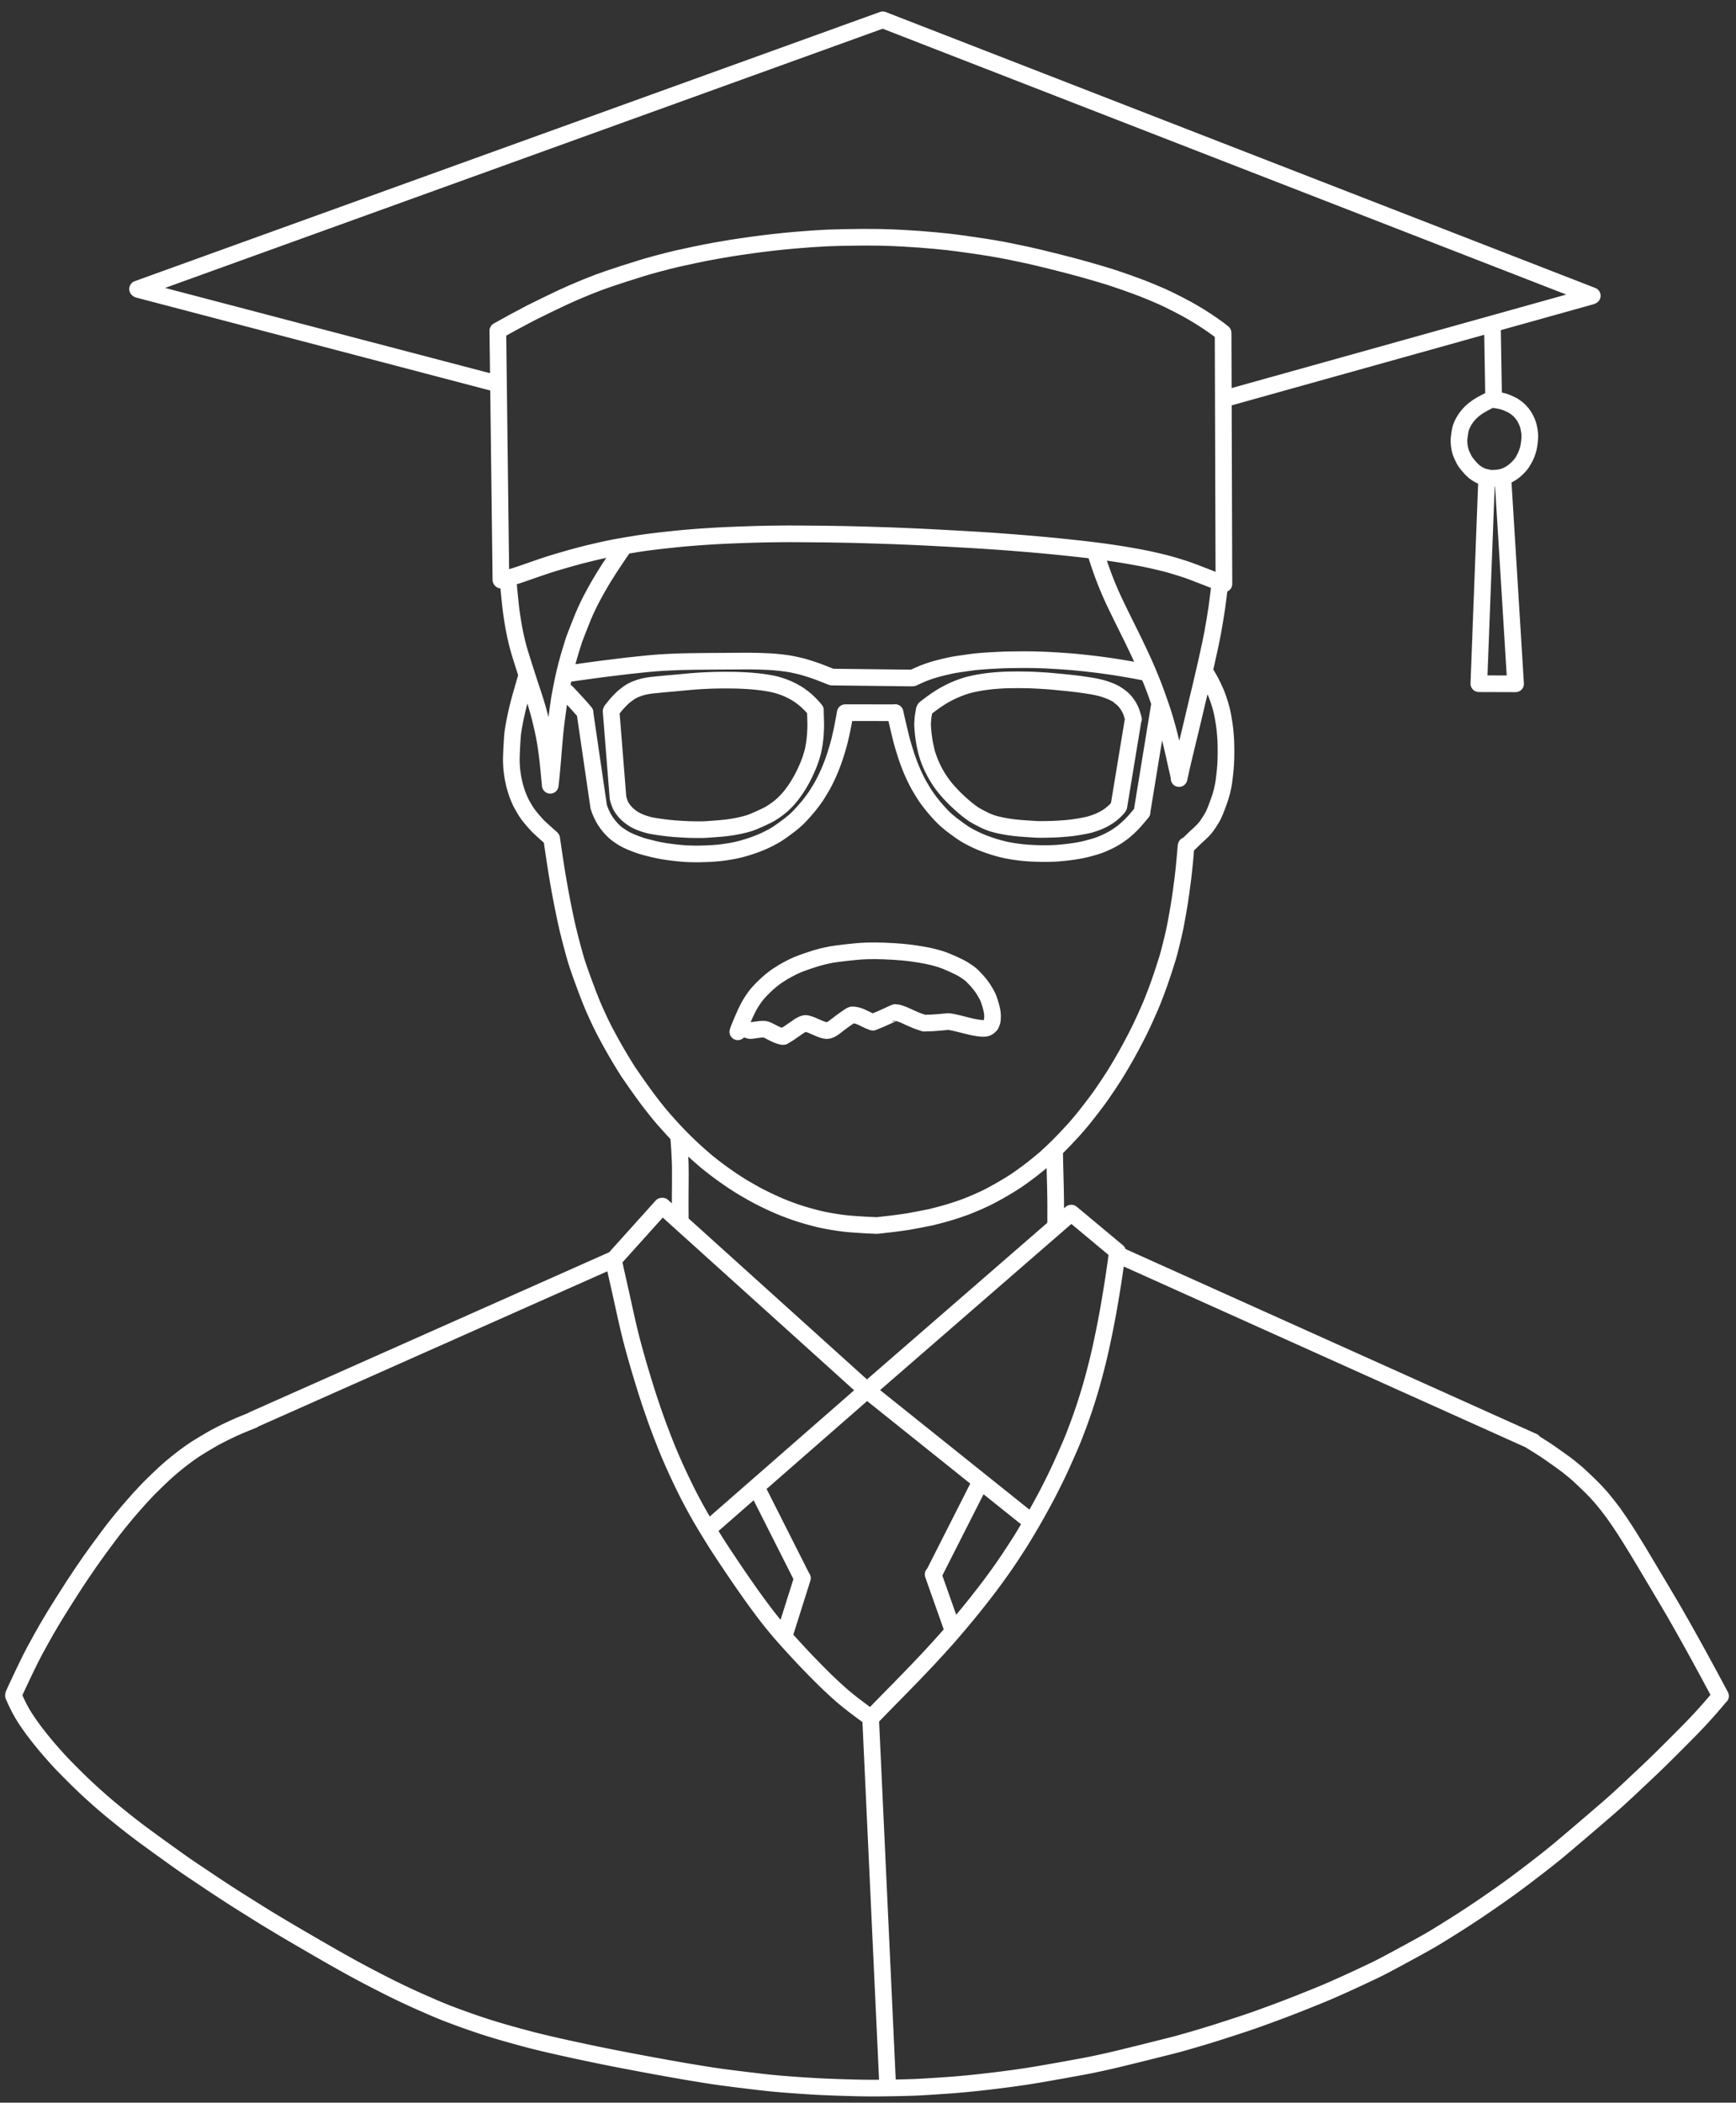 <svg width="109" height="132" viewBox="0 0 109 132" fill="none" xmlns="http://www.w3.org/2000/svg">
<rect x="0" y="0" width="109" height="132" fill="#333333" stroke="none"/>
<path d="M8.638 18.143L55.424 1.246M55.426 1.243L99.976 18.566M99.916 18.595L76.897 25.027M8.676 18.173L31.248 24.096M31.258 20.765L31.451 36.4M76.797 20.971L76.847 36.657M93.346 29.976L92.853 42.918M92.88 42.921L95.16 42.928L94.36 29.951M93.704 20.344L93.783 25.057M41.596 75.716L54.421 87.288M41.554 75.72L38.537 79.074M38.562 79.047L15.908 89.12M54.481 87.249L67.246 76.164M67.269 76.155L70.174 78.578M70.175 78.762L96.263 90.497M47.526 93.433L50.351 99.027M50.385 99.069L49.241 102.689M58.588 98.84L59.806 102.28M58.611 98.849L61.57 93.012M44.498 95.956L54.413 87.288M54.438 87.278L64.732 95.518M54.662 107.827L55.738 131.005M31.464 36.418L31.549 36.391C31.617 36.372 31.695 36.35 31.782 36.326C31.87 36.302 31.949 36.28 32.02 36.26C32.091 36.239 32.169 36.216 32.254 36.19C32.338 36.164 32.418 36.139 32.495 36.114C32.571 36.089 32.661 36.059 32.763 36.024C32.864 35.989 32.966 35.954 33.066 35.919C33.167 35.884 33.269 35.848 33.373 35.812C33.478 35.775 33.584 35.738 33.692 35.702C33.8 35.665 33.907 35.628 34.013 35.592C34.119 35.556 34.211 35.525 34.289 35.499C34.366 35.473 34.443 35.448 34.518 35.424C34.593 35.401 34.68 35.374 34.779 35.344C34.878 35.314 34.989 35.281 35.111 35.245C35.233 35.209 35.367 35.17 35.513 35.127C35.659 35.085 35.803 35.044 35.944 35.005C36.085 34.966 36.224 34.928 36.361 34.892C36.498 34.855 36.632 34.821 36.764 34.788C36.896 34.755 37.026 34.723 37.153 34.693C37.281 34.663 37.401 34.635 37.514 34.609C37.628 34.583 37.734 34.559 37.832 34.537C37.931 34.515 38.023 34.495 38.107 34.477C38.192 34.459 38.269 34.443 38.34 34.428C38.41 34.414 38.483 34.4 38.561 34.385C38.639 34.37 38.72 34.355 38.806 34.34C38.891 34.325 38.98 34.309 39.073 34.293C39.166 34.276 39.262 34.26 39.363 34.243C39.464 34.226 39.558 34.21 39.646 34.196C39.734 34.181 39.834 34.165 39.947 34.146C40.061 34.128 40.168 34.111 40.268 34.096C40.369 34.081 40.476 34.067 40.588 34.051C40.7 34.036 40.803 34.023 40.895 34.011C40.988 33.999 41.072 33.989 41.148 33.98C41.224 33.97 41.307 33.961 41.397 33.95C41.487 33.94 41.584 33.929 41.688 33.918C41.792 33.907 41.903 33.895 42.021 33.882C42.139 33.869 42.252 33.857 42.361 33.846C42.471 33.835 42.575 33.824 42.675 33.814C42.775 33.805 42.87 33.796 42.961 33.787C43.051 33.779 43.138 33.771 43.219 33.765C43.301 33.758 43.384 33.751 43.47 33.744C43.555 33.737 43.642 33.731 43.731 33.724C43.821 33.718 43.911 33.711 44.004 33.704C44.097 33.698 44.191 33.691 44.288 33.685C44.384 33.679 44.477 33.673 44.565 33.667C44.654 33.662 44.759 33.655 44.88 33.648C45.002 33.64 45.128 33.633 45.258 33.627C45.389 33.62 45.525 33.614 45.665 33.608C45.806 33.601 45.951 33.596 46.101 33.59C46.252 33.584 46.388 33.579 46.509 33.574C46.63 33.57 46.732 33.567 46.816 33.564C46.9 33.561 46.985 33.558 47.071 33.555C47.158 33.553 47.241 33.55 47.321 33.547C47.401 33.545 47.496 33.542 47.606 33.539C47.717 33.536 47.832 33.533 47.953 33.531C48.074 33.528 48.187 33.526 48.29 33.524C48.393 33.522 48.509 33.521 48.638 33.52C48.767 33.518 48.914 33.517 49.081 33.515C49.247 33.514 49.363 33.513 49.429 33.512C49.494 33.512 49.575 33.512 49.67 33.512C49.765 33.513 49.868 33.513 49.978 33.514C50.088 33.514 50.187 33.515 50.275 33.516C50.363 33.517 50.458 33.517 50.561 33.518C50.664 33.519 50.774 33.52 50.891 33.521C51.009 33.522 51.133 33.523 51.266 33.524C51.398 33.525 51.529 33.526 51.66 33.527C51.79 33.529 51.92 33.531 52.049 33.532C52.178 33.534 52.306 33.536 52.434 33.538C52.561 33.54 52.688 33.542 52.814 33.544C52.94 33.547 53.065 33.549 53.189 33.552C53.313 33.554 53.437 33.557 53.56 33.56C53.683 33.563 53.805 33.566 53.926 33.57C54.047 33.573 54.168 33.576 54.288 33.58C54.407 33.583 54.523 33.587 54.634 33.59C54.746 33.594 54.853 33.597 54.956 33.6C55.059 33.603 55.158 33.606 55.252 33.61C55.347 33.613 55.459 33.616 55.588 33.621C55.717 33.625 55.851 33.629 55.99 33.634C56.129 33.639 56.251 33.644 56.356 33.648C56.462 33.652 56.566 33.656 56.669 33.661C56.772 33.665 56.874 33.669 56.975 33.673C57.076 33.678 57.176 33.682 57.275 33.686C57.374 33.691 57.472 33.695 57.569 33.699C57.666 33.703 57.78 33.709 57.91 33.715C58.041 33.721 58.168 33.728 58.291 33.734C58.413 33.741 58.52 33.746 58.61 33.751C58.7 33.755 58.795 33.76 58.894 33.766C58.992 33.771 59.095 33.776 59.202 33.782C59.309 33.788 59.42 33.794 59.535 33.8C59.651 33.806 59.763 33.812 59.871 33.818C59.98 33.824 60.085 33.83 60.187 33.836C60.288 33.841 60.387 33.847 60.481 33.853C60.576 33.858 60.668 33.863 60.756 33.868C60.844 33.873 60.928 33.878 61.01 33.883C61.091 33.888 61.187 33.894 61.299 33.9C61.41 33.907 61.526 33.914 61.648 33.922C61.769 33.93 61.882 33.938 61.988 33.945C62.093 33.952 62.191 33.958 62.281 33.964C62.37 33.97 62.452 33.976 62.526 33.981C62.599 33.986 62.68 33.992 62.767 33.998C62.853 34.004 62.957 34.012 63.078 34.021C63.198 34.03 63.321 34.039 63.446 34.049C63.571 34.059 63.692 34.068 63.809 34.077C63.927 34.087 64.028 34.095 64.114 34.102C64.2 34.108 64.29 34.116 64.384 34.124C64.477 34.131 64.573 34.139 64.672 34.148C64.77 34.156 64.871 34.165 64.973 34.174C65.076 34.183 65.181 34.192 65.289 34.202C65.396 34.212 65.505 34.222 65.617 34.232C65.729 34.243 65.844 34.253 65.962 34.265C66.08 34.276 66.2 34.288 66.324 34.3C66.448 34.313 66.574 34.326 66.704 34.339C66.834 34.352 66.967 34.367 67.102 34.381C67.238 34.395 67.364 34.409 67.479 34.421C67.594 34.434 67.698 34.445 67.792 34.455C67.887 34.465 67.971 34.475 68.044 34.483C68.118 34.491 68.194 34.5 68.274 34.509C68.353 34.519 68.447 34.53 68.556 34.543C68.665 34.557 68.775 34.571 68.887 34.585C68.999 34.6 69.103 34.613 69.199 34.626C69.294 34.639 69.382 34.651 69.462 34.662C69.541 34.673 69.629 34.686 69.723 34.7C69.818 34.714 69.903 34.727 69.977 34.738C70.052 34.75 70.133 34.762 70.219 34.775C70.306 34.788 70.393 34.802 70.482 34.816C70.571 34.831 70.661 34.845 70.752 34.861C70.843 34.877 70.936 34.892 71.029 34.909C71.123 34.925 71.218 34.943 71.314 34.96C71.41 34.978 71.5 34.995 71.585 35.011C71.669 35.027 71.766 35.045 71.876 35.067C71.986 35.088 72.09 35.11 72.19 35.132C72.29 35.154 72.393 35.177 72.498 35.201C72.603 35.225 72.711 35.25 72.821 35.277C72.931 35.303 73.031 35.327 73.12 35.35C73.209 35.373 73.288 35.393 73.357 35.412C73.425 35.431 73.507 35.454 73.602 35.482C73.697 35.51 73.805 35.543 73.927 35.58C74.048 35.618 74.151 35.65 74.235 35.676C74.319 35.702 74.395 35.727 74.464 35.75C74.533 35.773 74.588 35.792 74.629 35.807C74.67 35.822 74.736 35.846 74.827 35.881C74.918 35.916 75.006 35.949 75.091 35.981C75.175 36.013 75.271 36.05 75.379 36.092C75.487 36.133 75.585 36.171 75.675 36.205C75.765 36.24 75.863 36.278 75.97 36.32C76.078 36.362 76.166 36.398 76.236 36.427L76.806 36.673M31.26 20.765C31.302 20.744 31.427 20.674 31.635 20.557C31.844 20.44 32.038 20.332 32.218 20.234C32.398 20.137 32.6 20.029 32.823 19.912C33.046 19.794 33.227 19.698 33.366 19.625C33.505 19.552 33.881 19.367 34.494 19.07C35.107 18.774 35.582 18.552 35.921 18.405C36.26 18.259 36.54 18.14 36.762 18.049C36.984 17.958 37.244 17.855 37.544 17.741C37.843 17.626 38.394 17.439 39.195 17.178C39.997 16.917 40.672 16.713 41.221 16.567C41.771 16.42 42.2 16.311 42.508 16.24C42.817 16.169 43.194 16.087 43.641 15.994C44.087 15.9 44.523 15.816 44.949 15.739C45.375 15.664 45.691 15.609 45.896 15.577C46.101 15.545 46.274 15.518 46.416 15.497C46.557 15.476 46.833 15.436 47.242 15.379C47.652 15.322 48.085 15.268 48.542 15.216C49 15.164 49.446 15.119 49.882 15.081C50.318 15.044 50.668 15.016 50.934 14.999C51.199 14.982 51.401 14.97 51.54 14.962C51.679 14.954 51.836 14.946 52.01 14.937C52.185 14.928 52.495 14.919 52.942 14.909C53.388 14.9 53.817 14.895 54.228 14.893C54.639 14.892 54.976 14.894 55.239 14.899C55.503 14.903 55.748 14.911 55.975 14.921C56.203 14.931 56.457 14.943 56.737 14.957C57.017 14.972 57.346 14.993 57.724 15.021C58.103 15.049 58.428 15.076 58.702 15.102C58.975 15.128 59.244 15.155 59.508 15.183C59.773 15.211 60.214 15.269 60.832 15.357C61.449 15.445 61.912 15.515 62.22 15.566C62.528 15.617 62.788 15.663 62.999 15.704C63.21 15.745 63.408 15.785 63.594 15.823C63.779 15.861 64.061 15.92 64.44 16C64.819 16.081 65.406 16.22 66.202 16.419C66.997 16.619 67.638 16.787 68.123 16.925C68.609 17.063 68.966 17.166 69.193 17.235C69.421 17.304 69.6 17.359 69.73 17.4C69.859 17.442 70.021 17.495 70.216 17.562C70.41 17.628 70.584 17.689 70.737 17.742C70.89 17.796 71.085 17.867 71.322 17.954C71.558 18.042 71.718 18.102 71.802 18.134C71.886 18.166 72.059 18.237 72.32 18.345C72.581 18.452 72.783 18.539 72.925 18.603C73.068 18.668 73.218 18.738 73.376 18.814C73.533 18.89 73.729 18.988 73.963 19.108C74.198 19.229 74.386 19.328 74.528 19.407C74.67 19.485 74.8 19.559 74.918 19.628C75.037 19.696 75.183 19.785 75.359 19.894C75.534 20.003 75.676 20.094 75.784 20.166C75.893 20.237 76.024 20.327 76.178 20.436C76.331 20.544 76.447 20.627 76.526 20.684C76.608 20.749 76.696 20.819 76.791 20.893M31.899 36.371C31.901 36.404 31.905 36.461 31.912 36.542C31.918 36.623 31.928 36.729 31.94 36.858C31.951 36.987 31.965 37.123 31.979 37.265C31.993 37.406 32.008 37.553 32.024 37.705C32.04 37.856 32.054 37.986 32.066 38.094C32.078 38.202 32.088 38.289 32.097 38.356C32.105 38.422 32.117 38.507 32.132 38.611C32.148 38.715 32.167 38.837 32.19 38.978C32.212 39.118 32.234 39.249 32.256 39.372C32.278 39.494 32.3 39.608 32.322 39.713C32.344 39.819 32.365 39.917 32.385 40.008C32.405 40.099 32.429 40.203 32.457 40.318C32.485 40.433 32.512 40.538 32.538 40.633C32.564 40.729 32.589 40.817 32.613 40.897C32.637 40.978 32.664 41.068 32.695 41.166C32.725 41.264 32.76 41.377 32.8 41.503C32.84 41.629 32.885 41.77 32.934 41.924C32.983 42.078 33.027 42.216 33.066 42.337C33.105 42.459 33.138 42.564 33.167 42.652C33.196 42.741 33.219 42.813 33.237 42.868C33.255 42.924 33.27 42.968 33.281 43.002C33.293 43.036 33.313 43.096 33.341 43.181C33.37 43.266 33.404 43.371 33.445 43.495C33.486 43.62 33.523 43.733 33.556 43.835C33.588 43.937 33.617 44.028 33.641 44.107C33.665 44.186 33.691 44.271 33.718 44.362C33.745 44.453 33.772 44.55 33.801 44.653C33.83 44.756 33.861 44.87 33.893 44.995C33.925 45.12 33.958 45.255 33.993 45.401C34.028 45.547 34.06 45.684 34.088 45.814C34.116 45.943 34.141 46.064 34.163 46.176C34.185 46.288 34.203 46.389 34.219 46.478C34.236 46.567 34.249 46.645 34.259 46.711C34.27 46.776 34.282 46.857 34.295 46.952C34.309 47.047 34.323 47.157 34.34 47.282C34.356 47.406 34.371 47.526 34.385 47.642C34.398 47.758 34.409 47.856 34.417 47.936C34.426 48.016 34.434 48.093 34.441 48.166C34.448 48.24 34.456 48.323 34.465 48.417C34.474 48.51 34.484 48.614 34.495 48.727C34.506 48.841 34.518 48.965 34.531 49.098L34.549 49.298M39.144 34.357L39.103 34.422C39.044 34.508 38.987 34.591 38.932 34.672C38.876 34.754 38.823 34.833 38.771 34.909C38.719 34.985 38.67 35.059 38.621 35.131C38.574 35.202 38.516 35.288 38.45 35.389C38.383 35.489 38.313 35.596 38.239 35.71C38.165 35.825 38.098 35.93 38.039 36.025C37.979 36.12 37.922 36.213 37.866 36.304C37.811 36.396 37.757 36.485 37.706 36.572C37.654 36.659 37.605 36.744 37.558 36.826C37.51 36.909 37.465 36.99 37.421 37.069C37.378 37.148 37.339 37.22 37.303 37.286C37.267 37.351 37.228 37.423 37.186 37.502C37.144 37.58 37.103 37.658 37.064 37.735C37.025 37.812 36.99 37.883 36.959 37.946C36.928 38.009 36.897 38.074 36.866 38.14C36.835 38.207 36.798 38.285 36.757 38.376C36.715 38.467 36.67 38.571 36.622 38.688C36.574 38.806 36.531 38.912 36.493 39.007C36.455 39.102 36.414 39.205 36.37 39.316C36.327 39.427 36.288 39.527 36.253 39.617C36.218 39.706 36.181 39.802 36.141 39.904C36.102 40.007 36.074 40.083 36.056 40.133C36.039 40.184 36.013 40.262 35.979 40.368C35.945 40.475 35.903 40.609 35.853 40.772C35.803 40.934 35.756 41.092 35.712 41.245C35.668 41.397 35.628 41.545 35.591 41.687C35.553 41.829 35.52 41.96 35.491 42.079C35.462 42.197 35.437 42.304 35.415 42.399C35.394 42.493 35.369 42.609 35.341 42.744C35.313 42.88 35.283 43.036 35.248 43.213C35.214 43.389 35.186 43.534 35.165 43.647C35.144 43.76 35.13 43.841 35.121 43.891C35.113 43.94 35.102 44.019 35.087 44.125C35.072 44.232 35.058 44.333 35.045 44.428C35.032 44.522 35.017 44.629 35.002 44.747C34.986 44.865 34.971 44.973 34.958 45.072C34.945 45.17 34.931 45.278 34.916 45.396C34.9 45.515 34.889 45.614 34.88 45.693C34.871 45.772 34.861 45.866 34.851 45.975C34.84 46.084 34.829 46.207 34.816 46.345C34.804 46.482 34.792 46.617 34.781 46.75C34.769 46.883 34.758 47.012 34.748 47.139C34.738 47.267 34.727 47.402 34.716 47.545C34.704 47.688 34.691 47.839 34.678 47.996C34.664 48.154 34.653 48.283 34.643 48.383C34.634 48.483 34.626 48.566 34.62 48.634C34.613 48.702 34.605 48.788 34.594 48.891C34.583 48.995 34.568 49.13 34.548 49.296M68.757 34.594L68.816 34.783C68.829 34.825 68.847 34.884 68.872 34.961C68.896 35.039 68.927 35.133 68.964 35.245C69.001 35.356 69.038 35.467 69.076 35.577C69.114 35.687 69.153 35.797 69.192 35.905C69.231 36.013 69.267 36.113 69.302 36.205C69.337 36.297 69.377 36.401 69.422 36.516C69.468 36.63 69.519 36.755 69.575 36.891C69.631 37.026 69.691 37.166 69.754 37.308C69.818 37.451 69.877 37.581 69.931 37.697C69.985 37.812 70.034 37.916 70.078 38.007C70.122 38.097 70.161 38.179 70.196 38.25C70.231 38.322 70.268 38.399 70.308 38.481C70.349 38.564 70.388 38.645 70.427 38.724C70.466 38.803 70.513 38.899 70.569 39.012C70.625 39.125 70.686 39.25 70.754 39.387C70.822 39.523 70.884 39.648 70.939 39.759C70.994 39.871 71.043 39.97 71.086 40.057C71.129 40.144 71.179 40.247 71.236 40.366C71.293 40.484 71.357 40.619 71.428 40.77C71.499 40.92 71.561 41.051 71.613 41.163C71.665 41.274 71.716 41.383 71.765 41.49C71.815 41.598 71.867 41.716 71.923 41.845C71.978 41.973 72.034 42.104 72.09 42.237C72.147 42.37 72.207 42.516 72.272 42.675C72.337 42.835 72.389 42.966 72.428 43.07C72.469 43.173 72.505 43.271 72.539 43.363C72.572 43.455 72.602 43.538 72.628 43.612C72.655 43.687 72.684 43.768 72.715 43.856C72.746 43.944 72.775 44.025 72.802 44.1C72.828 44.176 72.857 44.26 72.889 44.353C72.922 44.446 72.956 44.548 72.992 44.658C73.027 44.767 73.057 44.859 73.079 44.933C73.102 45.008 73.136 45.123 73.181 45.28C73.227 45.437 73.257 45.541 73.271 45.592C73.286 45.643 73.305 45.714 73.329 45.805C73.353 45.895 73.383 46.013 73.421 46.16C73.459 46.307 73.495 46.448 73.528 46.584C73.562 46.719 73.593 46.849 73.622 46.973C73.651 47.097 73.675 47.201 73.694 47.283C73.713 47.365 73.727 47.427 73.736 47.467C73.745 47.508 73.757 47.561 73.771 47.628C73.786 47.695 73.804 47.775 73.824 47.868C73.845 47.961 73.872 48.083 73.907 48.236C73.941 48.389 73.983 48.571 74.031 48.783M76.595 36.69C76.581 36.763 76.564 36.877 76.545 37.032C76.526 37.186 76.515 37.271 76.514 37.286C76.512 37.301 76.499 37.409 76.474 37.607C76.449 37.806 76.424 37.996 76.398 38.176C76.372 38.357 76.332 38.609 76.278 38.934C76.225 39.258 76.183 39.502 76.152 39.664C76.122 39.827 76.074 40.069 76.008 40.391C75.941 40.713 75.852 41.123 75.739 41.62C75.626 42.117 75.521 42.567 75.426 42.97C75.331 43.372 75.257 43.681 75.204 43.895C75.152 44.111 75.1 44.329 75.049 44.55C74.998 44.771 74.947 44.99 74.895 45.206C74.844 45.423 74.803 45.595 74.772 45.724C74.741 45.852 74.698 46.029 74.643 46.256C74.588 46.483 74.539 46.685 74.495 46.864C74.451 47.043 74.413 47.206 74.378 47.352C74.344 47.498 74.291 47.722 74.219 48.026C74.152 48.316 74.089 48.599 74.03 48.876M74.517 53.094C74.553 53.063 74.613 53.007 74.699 52.924C74.785 52.842 74.853 52.776 74.905 52.724C74.956 52.674 75.001 52.63 75.04 52.593C75.078 52.556 75.114 52.523 75.148 52.493C75.182 52.463 75.24 52.41 75.322 52.334C75.404 52.258 75.467 52.197 75.511 52.151C75.556 52.104 75.597 52.06 75.635 52.016C75.672 51.973 75.702 51.937 75.725 51.907C75.749 51.877 75.777 51.838 75.809 51.79C75.842 51.742 75.883 51.68 75.933 51.604C75.982 51.528 76.027 51.455 76.068 51.387C76.109 51.319 76.145 51.254 76.177 51.194C76.209 51.133 76.243 51.058 76.279 50.969C76.315 50.881 76.347 50.8 76.376 50.726C76.403 50.653 76.433 50.572 76.466 50.484C76.498 50.396 76.527 50.315 76.553 50.24C76.579 50.165 76.607 50.082 76.638 49.989C76.668 49.897 76.696 49.799 76.721 49.695C76.746 49.591 76.769 49.485 76.79 49.377C76.811 49.269 76.825 49.197 76.831 49.161C76.836 49.125 76.844 49.069 76.854 48.995C76.863 48.921 76.875 48.822 76.891 48.697C76.906 48.573 76.919 48.451 76.93 48.331C76.941 48.21 76.95 48.092 76.957 47.975C76.964 47.859 76.97 47.735 76.973 47.604C76.977 47.473 76.978 47.335 76.978 47.189C76.978 47.043 76.977 46.916 76.975 46.806C76.974 46.696 76.97 46.586 76.964 46.476C76.958 46.366 76.95 46.239 76.938 46.095C76.926 45.951 76.916 45.85 76.91 45.792C76.904 45.734 76.889 45.62 76.865 45.449C76.841 45.279 76.817 45.131 76.793 45.007C76.77 44.882 76.751 44.789 76.737 44.728C76.724 44.666 76.71 44.609 76.697 44.556C76.684 44.502 76.658 44.406 76.618 44.268C76.577 44.13 76.534 43.994 76.487 43.86C76.439 43.725 76.403 43.629 76.379 43.57C76.355 43.511 76.329 43.451 76.301 43.389C76.273 43.328 76.24 43.255 76.201 43.171C76.161 43.087 76.127 43.016 76.099 42.958C76.071 42.9 76.044 42.846 76.019 42.798C75.994 42.749 75.955 42.679 75.901 42.586C75.847 42.494 75.811 42.431 75.792 42.399C75.773 42.366 75.72 42.278 75.635 42.134M33.058 42.472L33.024 42.571C33.005 42.637 32.975 42.741 32.934 42.883C32.893 43.025 32.854 43.16 32.816 43.289C32.779 43.417 32.742 43.546 32.705 43.675C32.669 43.803 32.64 43.906 32.62 43.982C32.599 44.058 32.579 44.138 32.558 44.22C32.538 44.303 32.513 44.401 32.486 44.515C32.458 44.629 32.432 44.745 32.406 44.863C32.38 44.981 32.355 45.101 32.331 45.222C32.308 45.344 32.288 45.45 32.271 45.54C32.255 45.63 32.24 45.718 32.226 45.805C32.213 45.892 32.202 45.97 32.193 46.04C32.184 46.109 32.176 46.196 32.169 46.3C32.162 46.404 32.156 46.503 32.151 46.596C32.146 46.689 32.14 46.794 32.133 46.91C32.127 47.026 32.122 47.133 32.118 47.23C32.114 47.327 32.11 47.434 32.107 47.55C32.103 47.667 32.104 47.784 32.109 47.901C32.113 48.019 32.118 48.103 32.122 48.154C32.127 48.205 32.132 48.261 32.137 48.322C32.143 48.383 32.154 48.471 32.17 48.585C32.186 48.698 32.2 48.788 32.213 48.855C32.224 48.921 32.245 49.019 32.274 49.148C32.303 49.278 32.343 49.426 32.396 49.594C32.448 49.763 32.499 49.909 32.55 50.033C32.6 50.157 32.647 50.264 32.691 50.354C32.735 50.443 32.79 50.544 32.855 50.657C32.92 50.77 32.979 50.868 33.033 50.95C33.087 51.033 33.133 51.099 33.17 51.15C33.207 51.2 33.248 51.252 33.294 51.307C33.339 51.362 33.394 51.427 33.46 51.504C33.526 51.58 33.582 51.644 33.628 51.696C33.674 51.747 33.715 51.792 33.753 51.831C33.79 51.87 33.848 51.926 33.926 52C34.004 52.074 34.081 52.144 34.157 52.211C34.233 52.278 34.39 52.417 34.628 52.629M34.637 52.642C34.645 52.688 34.654 52.748 34.665 52.822C34.677 52.897 34.69 52.985 34.704 53.087C34.719 53.19 34.732 53.281 34.744 53.362C34.756 53.442 34.766 53.511 34.774 53.57C34.783 53.628 34.794 53.705 34.809 53.799C34.823 53.892 34.836 53.979 34.848 54.059C34.861 54.138 34.874 54.225 34.889 54.321C34.904 54.417 34.919 54.512 34.933 54.606C34.948 54.699 34.963 54.791 34.978 54.882C34.993 54.972 35.008 55.062 35.023 55.15C35.038 55.238 35.057 55.347 35.079 55.475C35.102 55.603 35.127 55.743 35.154 55.894C35.181 56.045 35.208 56.187 35.233 56.319C35.258 56.45 35.284 56.588 35.312 56.732C35.341 56.876 35.371 57.026 35.403 57.181C35.435 57.338 35.464 57.48 35.491 57.608C35.519 57.737 35.544 57.851 35.567 57.952C35.589 58.053 35.609 58.139 35.625 58.209C35.641 58.279 35.654 58.334 35.663 58.373C35.673 58.413 35.687 58.467 35.704 58.537C35.721 58.607 35.742 58.692 35.767 58.793C35.792 58.893 35.821 59.006 35.854 59.132C35.887 59.258 35.924 59.398 35.965 59.549C36.006 59.701 36.046 59.846 36.085 59.984C36.124 60.121 36.157 60.236 36.185 60.328C36.213 60.42 36.242 60.511 36.273 60.601C36.303 60.691 36.339 60.796 36.38 60.914C36.422 61.033 36.462 61.147 36.502 61.258C36.542 61.368 36.577 61.464 36.606 61.544C36.636 61.625 36.667 61.709 36.699 61.797C36.731 61.885 36.763 61.971 36.794 62.054C36.825 62.137 36.863 62.237 36.907 62.354C36.952 62.471 37.002 62.598 37.056 62.735C37.11 62.872 37.162 62.999 37.211 63.116C37.261 63.233 37.307 63.341 37.351 63.439C37.395 63.536 37.436 63.628 37.475 63.713C37.514 63.799 37.559 63.897 37.611 64.006C37.661 64.116 37.711 64.219 37.759 64.315C37.807 64.411 37.846 64.49 37.876 64.551C37.906 64.612 37.928 64.655 37.941 64.68C37.953 64.705 37.979 64.754 38.017 64.826C38.056 64.897 38.093 64.966 38.128 65.031C38.163 65.096 38.203 65.17 38.248 65.253C38.293 65.336 38.338 65.417 38.381 65.496C38.424 65.574 38.477 65.669 38.54 65.781C38.603 65.892 38.672 66.013 38.749 66.144C38.826 66.274 38.901 66.401 38.975 66.523C39.048 66.645 39.12 66.763 39.19 66.876C39.261 66.99 39.317 67.081 39.36 67.15C39.403 67.219 39.432 67.265 39.448 67.289C39.464 67.313 39.505 67.372 39.57 67.466C39.635 67.561 39.698 67.652 39.76 67.74C39.821 67.828 39.891 67.928 39.97 68.042C40.049 68.155 40.126 68.263 40.2 68.367C40.274 68.471 40.345 68.57 40.414 68.665C40.482 68.759 40.548 68.849 40.611 68.934C40.675 69.019 40.736 69.099 40.794 69.175C40.852 69.25 40.907 69.322 40.96 69.389C41.012 69.457 41.073 69.534 41.143 69.623C41.213 69.712 41.283 69.799 41.353 69.884C41.423 69.969 41.486 70.044 41.541 70.109C41.596 70.174 41.643 70.23 41.683 70.275C41.723 70.32 41.774 70.377 41.835 70.445C41.896 70.513 41.967 70.591 42.048 70.681C42.13 70.772 42.2 70.85 42.26 70.916C42.321 70.981 42.371 71.035 42.41 71.077C42.449 71.118 42.498 71.169 42.556 71.23C42.614 71.29 42.683 71.361 42.761 71.44C42.839 71.52 42.925 71.605 43.018 71.697C43.111 71.788 43.212 71.885 43.32 71.988C43.428 72.09 43.533 72.188 43.635 72.281C43.736 72.375 43.834 72.463 43.929 72.546C44.024 72.629 44.107 72.701 44.178 72.762C44.248 72.823 44.307 72.873 44.354 72.912C44.4 72.951 44.456 72.996 44.522 73.048C44.587 73.101 44.662 73.16 44.747 73.226C44.831 73.292 44.916 73.358 45.002 73.422C45.088 73.487 45.175 73.551 45.262 73.614C45.349 73.677 45.434 73.738 45.515 73.796C45.597 73.854 45.676 73.909 45.753 73.962C45.829 74.014 45.902 74.064 45.971 74.11C46.04 74.157 46.12 74.21 46.212 74.27C46.303 74.33 46.393 74.387 46.481 74.441C46.568 74.496 46.659 74.55 46.752 74.605C46.846 74.659 46.956 74.722 47.085 74.795C47.213 74.868 47.319 74.927 47.401 74.974C47.484 75.02 47.544 75.053 47.582 75.072C47.619 75.092 47.675 75.121 47.749 75.158C47.823 75.195 47.915 75.24 48.025 75.295C48.135 75.349 48.243 75.401 48.349 75.451C48.456 75.501 48.56 75.548 48.661 75.594C48.763 75.64 48.866 75.684 48.97 75.728C49.074 75.772 49.18 75.815 49.286 75.857C49.392 75.899 49.504 75.942 49.62 75.984C49.736 76.027 49.857 76.07 49.983 76.113C50.109 76.156 50.24 76.198 50.375 76.24C50.51 76.281 50.649 76.321 50.793 76.361C50.937 76.401 51.063 76.434 51.171 76.463C51.279 76.491 51.369 76.514 51.442 76.531C51.514 76.547 51.593 76.565 51.679 76.583C51.766 76.601 51.859 76.619 51.959 76.638C52.059 76.657 52.163 76.675 52.27 76.693C52.376 76.711 52.487 76.728 52.601 76.745C52.715 76.762 52.82 76.776 52.915 76.788C53.011 76.8 53.115 76.812 53.229 76.824C53.343 76.835 53.488 76.847 53.665 76.859C53.842 76.87 54.039 76.883 54.257 76.897L54.527 76.911L55.021 76.934M74.478 53.078L74.463 53.172C74.442 53.427 74.422 53.667 74.402 53.89C74.382 54.114 74.36 54.337 74.337 54.562C74.313 54.786 74.292 54.978 74.272 55.139C74.254 55.3 74.215 55.591 74.156 56.011C74.098 56.433 74.034 56.841 73.965 57.238C73.896 57.635 73.84 57.939 73.797 58.151C73.754 58.363 73.693 58.639 73.613 58.977C73.532 59.316 73.469 59.569 73.424 59.736C73.379 59.904 73.342 60.036 73.313 60.134C73.285 60.231 73.192 60.519 73.037 60.998C72.881 61.476 72.73 61.906 72.584 62.288C72.438 62.67 72.322 62.962 72.236 63.164C72.151 63.366 72.038 63.621 71.897 63.928C71.757 64.236 71.626 64.513 71.505 64.758C71.385 65.003 71.222 65.316 71.019 65.695C70.815 66.074 70.613 66.433 70.414 66.771C70.215 67.109 70.066 67.358 69.966 67.515C69.866 67.673 69.734 67.874 69.571 68.118C69.408 68.362 69.281 68.549 69.19 68.678C69.098 68.808 69.022 68.914 68.961 68.998C68.9 69.082 68.837 69.165 68.774 69.25C68.71 69.334 68.638 69.43 68.557 69.535C68.476 69.641 68.372 69.775 68.245 69.937C68.117 70.099 68.017 70.224 67.944 70.314C67.87 70.403 67.788 70.501 67.696 70.607C67.605 70.713 67.502 70.83 67.389 70.957C67.275 71.085 67.085 71.289 66.818 71.569C66.551 71.848 66.302 72.096 66.071 72.312C65.84 72.527 65.696 72.661 65.639 72.711C65.582 72.762 65.44 72.88 65.214 73.066C64.988 73.252 64.75 73.438 64.5 73.623C64.25 73.809 64.052 73.952 63.906 74.052C63.76 74.152 63.572 74.272 63.344 74.412C63.116 74.552 62.878 74.691 62.629 74.829C62.38 74.968 62.173 75.078 62.01 75.159C61.847 75.241 61.644 75.335 61.402 75.442C61.159 75.549 60.952 75.636 60.78 75.704C60.608 75.772 60.365 75.858 60.05 75.963C59.734 76.068 59.419 76.163 59.103 76.247C58.788 76.332 58.572 76.387 58.457 76.413C58.341 76.439 58.096 76.487 57.721 76.558C57.346 76.629 57.116 76.672 57.031 76.686C56.946 76.699 56.81 76.719 56.622 76.746C56.434 76.772 56.294 76.791 56.204 76.803C56.113 76.815 56.016 76.827 55.91 76.839C55.805 76.85 55.674 76.865 55.517 76.883C55.36 76.9 55.217 76.917 55.086 76.933M66.28 76.953C66.281 76.937 66.281 76.897 66.282 76.835C66.283 76.773 66.283 76.688 66.284 76.581C66.284 76.474 66.284 76.379 66.285 76.294C66.285 76.21 66.286 76.121 66.286 76.028C66.286 75.935 66.286 75.814 66.285 75.664C66.285 75.515 66.284 75.381 66.282 75.263C66.281 75.145 66.279 75.022 66.276 74.893C66.274 74.764 66.271 74.621 66.267 74.463C66.263 74.304 66.26 74.186 66.258 74.109C66.256 74.032 66.253 73.905 66.248 73.73C66.243 73.554 66.239 73.383 66.235 73.215C66.231 73.049 66.228 72.891 66.225 72.744C66.222 72.596 66.221 72.492 66.221 72.43C66.221 72.369 66.22 72.318 66.22 72.277M42.711 76.679L42.712 76.631L42.712 76.513C42.712 76.488 42.711 76.401 42.711 76.254C42.71 76.106 42.709 75.987 42.709 75.897C42.709 75.807 42.708 75.717 42.708 75.628C42.707 75.539 42.707 75.41 42.708 75.243C42.709 75.074 42.709 74.942 42.71 74.846C42.711 74.749 42.711 74.678 42.712 74.633C42.712 74.588 42.713 74.503 42.714 74.378C42.714 74.252 42.715 74.156 42.715 74.09C42.716 74.023 42.716 73.971 42.716 73.934C42.717 73.896 42.717 73.851 42.717 73.797C42.717 73.743 42.717 73.67 42.716 73.576C42.715 73.482 42.715 73.414 42.715 73.37C42.714 73.327 42.714 73.286 42.713 73.247C42.713 73.208 42.712 73.162 42.711 73.108C42.709 73.054 42.707 72.99 42.705 72.915C42.702 72.84 42.698 72.76 42.694 72.675C42.69 72.59 42.685 72.503 42.681 72.413C42.676 72.323 42.672 72.247 42.669 72.185C42.666 72.123 42.662 72.062 42.657 72.002C42.653 71.943 42.649 71.881 42.645 71.818C42.641 71.755 42.637 71.699 42.633 71.648C42.629 71.599 42.626 71.562 42.624 71.539C42.622 71.516 42.617 71.466 42.608 71.387M70.153 78.607C70.151 78.635 70.141 78.715 70.122 78.847C70.104 78.98 70.087 79.098 70.073 79.203C70.058 79.307 70.042 79.419 70.025 79.539C70.008 79.659 69.993 79.769 69.978 79.87C69.963 79.97 69.947 80.08 69.929 80.201C69.91 80.322 69.891 80.45 69.87 80.584C69.848 80.719 69.829 80.84 69.811 80.947C69.794 81.055 69.775 81.171 69.754 81.297C69.733 81.422 69.714 81.537 69.696 81.641C69.679 81.746 69.66 81.86 69.638 81.986C69.617 82.111 69.599 82.215 69.584 82.298C69.569 82.38 69.552 82.473 69.532 82.577C69.513 82.68 69.495 82.773 69.479 82.856C69.463 82.939 69.445 83.028 69.427 83.125C69.408 83.221 69.389 83.316 69.371 83.41C69.352 83.503 69.334 83.594 69.316 83.684C69.297 83.775 69.279 83.863 69.261 83.95C69.243 84.037 69.221 84.143 69.194 84.268C69.167 84.393 69.14 84.518 69.113 84.642C69.086 84.766 69.058 84.888 69.029 85.009C69.001 85.129 68.979 85.223 68.964 85.289C68.948 85.355 68.929 85.433 68.906 85.525C68.883 85.616 68.854 85.731 68.819 85.869C68.784 86.008 68.746 86.154 68.704 86.309C68.663 86.464 68.625 86.606 68.589 86.734C68.553 86.863 68.522 86.971 68.497 87.06C68.471 87.149 68.445 87.239 68.417 87.331C68.39 87.423 68.361 87.516 68.332 87.612C68.303 87.707 68.272 87.803 68.241 87.901C68.21 88 68.18 88.094 68.15 88.186C68.12 88.278 68.084 88.387 68.041 88.515C67.999 88.642 67.952 88.778 67.901 88.921C67.85 89.065 67.798 89.21 67.744 89.357C67.689 89.504 67.634 89.652 67.577 89.801C67.519 89.951 67.468 90.084 67.423 90.199C67.378 90.314 67.339 90.412 67.306 90.493C67.273 90.573 67.231 90.672 67.18 90.789C67.129 90.906 67.082 91.013 67.039 91.109C66.997 91.206 66.95 91.312 66.899 91.428C66.847 91.543 66.799 91.652 66.753 91.753C66.708 91.854 66.655 91.97 66.596 92.101C66.536 92.232 66.479 92.356 66.423 92.473C66.367 92.59 66.311 92.704 66.257 92.816C66.202 92.927 66.135 93.063 66.055 93.222C65.976 93.381 65.91 93.512 65.857 93.615C65.804 93.718 65.757 93.806 65.718 93.882C65.678 93.957 65.637 94.035 65.593 94.117C65.549 94.198 65.503 94.284 65.453 94.375C65.404 94.466 65.352 94.561 65.296 94.662C65.241 94.762 65.19 94.855 65.142 94.94C65.094 95.026 65.04 95.122 64.98 95.228C64.919 95.335 64.853 95.45 64.782 95.572C64.711 95.694 64.631 95.83 64.543 95.979C64.455 96.129 64.378 96.258 64.312 96.367C64.247 96.476 64.193 96.565 64.15 96.634C64.107 96.703 64.058 96.78 64.003 96.867C63.948 96.952 63.898 97.03 63.853 97.099C63.809 97.168 63.761 97.242 63.708 97.323C63.656 97.403 63.606 97.48 63.559 97.552C63.511 97.625 63.466 97.694 63.423 97.759C63.38 97.824 63.335 97.891 63.288 97.96C63.241 98.03 63.193 98.101 63.142 98.175C63.091 98.249 63.04 98.323 62.988 98.398C62.936 98.473 62.883 98.548 62.829 98.623C62.776 98.698 62.728 98.766 62.685 98.824C62.643 98.883 62.599 98.944 62.553 99.007C62.507 99.071 62.442 99.158 62.36 99.27C62.278 99.381 62.215 99.466 62.173 99.523C62.13 99.581 62.078 99.649 62.018 99.727C61.958 99.805 61.883 99.904 61.791 100.022C61.7 100.14 61.618 100.245 61.547 100.336C61.477 100.426 61.403 100.519 61.328 100.615C61.252 100.71 61.171 100.811 61.085 100.918C60.999 101.025 60.92 101.122 60.848 101.21C60.776 101.297 60.698 101.392 60.612 101.496C60.526 101.599 60.44 101.702 60.354 101.805C60.268 101.907 60.181 102.01 60.095 102.112C60.008 102.214 59.93 102.305 59.862 102.385C59.794 102.465 59.722 102.548 59.647 102.634C59.572 102.72 59.476 102.829 59.358 102.962C59.24 103.094 59.133 103.213 59.037 103.319C58.941 103.424 58.856 103.518 58.782 103.599C58.707 103.68 58.628 103.766 58.544 103.858C58.46 103.95 58.377 104.039 58.296 104.126C58.214 104.213 58.144 104.288 58.083 104.352C58.023 104.416 57.96 104.482 57.893 104.552C57.827 104.622 57.764 104.688 57.704 104.751C57.644 104.814 57.574 104.887 57.494 104.97C57.414 105.053 57.329 105.142 57.239 105.234C57.149 105.327 57.073 105.406 57.011 105.47C56.948 105.534 56.884 105.599 56.82 105.666C56.755 105.732 56.695 105.794 56.639 105.852C56.583 105.909 56.519 105.974 56.449 106.047C56.378 106.119 56.304 106.195 56.227 106.273C56.15 106.352 56.08 106.422 56.018 106.485C55.956 106.548 55.889 106.616 55.817 106.689C55.745 106.763 55.678 106.831 55.617 106.894C55.556 106.956 55.487 107.026 55.412 107.103C55.337 107.181 55.257 107.263 55.173 107.349C55.09 107.436 54.955 107.574 54.77 107.765L54.686 107.851M38.53 79.177C38.548 79.242 38.567 79.322 38.586 79.417C38.606 79.512 38.626 79.609 38.648 79.71C38.67 79.811 38.687 79.89 38.7 79.946C38.713 80.002 38.73 80.075 38.75 80.164C38.77 80.253 38.796 80.368 38.827 80.509C38.859 80.65 38.887 80.777 38.913 80.889C38.938 81.001 38.964 81.121 38.993 81.246C39.021 81.372 39.052 81.513 39.086 81.668C39.119 81.823 39.154 81.98 39.189 82.137C39.224 82.294 39.255 82.436 39.283 82.563C39.312 82.69 39.341 82.817 39.37 82.946C39.399 83.074 39.439 83.246 39.49 83.462C39.541 83.677 39.583 83.847 39.614 83.969C39.645 84.093 39.69 84.262 39.747 84.476C39.804 84.69 39.849 84.854 39.881 84.967C39.913 85.081 39.952 85.217 39.998 85.376C40.043 85.535 40.081 85.665 40.11 85.767C40.14 85.869 40.189 86.032 40.256 86.255C40.324 86.479 40.372 86.64 40.402 86.737C40.431 86.835 40.461 86.931 40.491 87.025C40.52 87.12 40.554 87.229 40.593 87.352C40.632 87.476 40.67 87.594 40.706 87.705C40.742 87.817 40.786 87.948 40.836 88.098C40.887 88.249 40.947 88.426 41.018 88.63C41.089 88.834 41.139 88.98 41.171 89.067C41.202 89.154 41.239 89.255 41.281 89.37C41.324 89.484 41.377 89.627 41.44 89.798C41.504 89.969 41.568 90.137 41.633 90.302C41.697 90.468 41.761 90.63 41.825 90.79C41.889 90.95 41.953 91.105 42.017 91.256C42.081 91.408 42.144 91.555 42.207 91.698C42.27 91.841 42.331 91.979 42.391 92.111C42.45 92.243 42.509 92.37 42.565 92.492C42.622 92.614 42.676 92.728 42.727 92.836C42.778 92.944 42.838 93.068 42.906 93.21C42.975 93.351 43.037 93.478 43.093 93.59C43.15 93.702 43.201 93.804 43.247 93.894C43.293 93.984 43.351 94.095 43.421 94.227C43.491 94.36 43.554 94.477 43.61 94.579C43.666 94.68 43.723 94.782 43.779 94.884C43.837 94.986 43.903 95.103 43.978 95.234C44.054 95.366 44.11 95.461 44.144 95.52C44.179 95.578 44.224 95.655 44.28 95.749C44.336 95.843 44.395 95.941 44.458 96.043C44.52 96.145 44.595 96.267 44.682 96.408C44.769 96.549 44.844 96.67 44.907 96.77C44.97 96.87 45.03 96.965 45.087 97.053C45.144 97.142 45.207 97.239 45.276 97.343C45.344 97.448 45.42 97.564 45.504 97.689C45.587 97.815 45.665 97.932 45.738 98.04C45.81 98.147 45.884 98.258 45.96 98.371C46.036 98.483 46.114 98.6 46.196 98.72C46.277 98.84 46.356 98.957 46.434 99.069C46.511 99.182 46.582 99.284 46.647 99.377C46.711 99.47 46.782 99.572 46.859 99.682C46.937 99.793 47.011 99.899 47.081 99.998C47.152 100.098 47.219 100.192 47.283 100.281C47.346 100.37 47.415 100.465 47.489 100.566C47.563 100.666 47.642 100.773 47.725 100.886C47.809 100.999 47.883 101.098 47.946 101.182C48.009 101.266 48.072 101.349 48.136 101.431C48.199 101.513 48.273 101.607 48.357 101.712C48.442 101.818 48.527 101.924 48.613 102.029C48.7 102.135 48.773 102.224 48.834 102.296C48.895 102.368 48.979 102.467 49.088 102.592C49.196 102.717 49.309 102.845 49.428 102.976C49.546 103.107 49.647 103.218 49.73 103.309C49.813 103.4 49.898 103.493 49.985 103.588C50.073 103.682 50.154 103.77 50.228 103.85C50.303 103.93 50.387 104.02 50.481 104.119C50.574 104.219 50.65 104.298 50.708 104.358C50.767 104.418 50.847 104.501 50.949 104.606C51.05 104.711 51.126 104.789 51.176 104.84C51.226 104.892 51.327 104.994 51.481 105.147C51.635 105.301 51.734 105.399 51.778 105.443C51.823 105.487 51.907 105.568 52.03 105.686C52.153 105.804 52.304 105.944 52.483 106.106C52.662 106.268 52.775 106.37 52.823 106.412C52.871 106.455 52.937 106.511 53.021 106.58C53.105 106.649 53.191 106.719 53.278 106.789C53.365 106.86 53.459 106.934 53.559 107.012C53.66 107.089 53.767 107.171 53.879 107.255C53.99 107.339 54.071 107.399 54.12 107.435C54.169 107.47 54.227 107.513 54.294 107.564C54.362 107.614 54.487 107.707 54.67 107.841M0.853 106.375C0.859 106.36 0.92 106.226 1.036 105.976C1.151 105.726 1.299 105.41 1.481 105.029C1.663 104.649 1.802 104.362 1.9 104.168C1.998 103.975 2.09 103.797 2.176 103.633C2.263 103.47 2.412 103.198 2.625 102.818C2.837 102.438 3.017 102.125 3.163 101.88C3.31 101.634 3.416 101.458 3.481 101.351C3.546 101.244 3.708 100.984 3.968 100.57C4.227 100.157 4.45 99.809 4.635 99.525C4.821 99.242 4.982 98.999 5.119 98.796C5.256 98.592 5.417 98.358 5.6 98.093C5.784 97.828 6.019 97.502 6.303 97.114C6.587 96.725 6.779 96.466 6.879 96.335C6.978 96.204 7.065 96.091 7.14 95.994C7.215 95.898 7.304 95.785 7.407 95.656C7.511 95.527 7.62 95.392 7.737 95.251C7.853 95.11 7.945 95 8.012 94.921C8.079 94.842 8.186 94.719 8.331 94.552C8.476 94.384 8.606 94.238 8.718 94.114C8.832 93.99 8.949 93.863 9.07 93.733C9.192 93.602 9.29 93.499 9.363 93.424C9.437 93.349 9.584 93.204 9.805 92.99C10.026 92.775 10.207 92.604 10.348 92.475C10.489 92.347 10.611 92.238 10.715 92.15C10.818 92.061 10.939 91.961 11.078 91.849C11.217 91.736 11.343 91.637 11.457 91.55C11.571 91.463 11.696 91.371 11.832 91.273C11.969 91.176 12.066 91.107 12.124 91.068C12.182 91.029 12.25 90.984 12.328 90.933C12.406 90.883 12.581 90.776 12.851 90.613C13.122 90.45 13.321 90.334 13.447 90.265C13.573 90.197 13.707 90.126 13.849 90.054C13.991 89.981 14.118 89.918 14.23 89.864C14.343 89.809 14.482 89.744 14.647 89.668C14.812 89.593 14.934 89.538 15.011 89.505C15.089 89.471 15.223 89.416 15.413 89.339C15.603 89.262 15.762 89.198 15.892 89.145M96.136 90.461C96.227 90.517 96.358 90.598 96.527 90.703C96.696 90.808 96.863 90.914 97.029 91.022C97.195 91.131 97.449 91.307 97.791 91.552C98.133 91.797 98.354 91.958 98.453 92.036C98.551 92.114 98.669 92.21 98.807 92.323C98.944 92.437 99.023 92.503 99.043 92.52C99.063 92.537 99.218 92.682 99.509 92.957C99.8 93.231 100.023 93.451 100.178 93.618C100.333 93.784 100.451 93.914 100.533 94.008C100.615 94.102 100.74 94.255 100.907 94.466C101.074 94.679 101.201 94.844 101.287 94.961C101.373 95.079 101.517 95.285 101.717 95.58C101.917 95.876 102.134 96.211 102.367 96.586C102.6 96.961 102.761 97.222 102.849 97.368C102.937 97.513 103.037 97.679 103.147 97.865C103.258 98.05 103.395 98.279 103.556 98.551C103.718 98.822 103.855 99.053 103.969 99.243C104.082 99.432 104.179 99.595 104.26 99.731C104.341 99.866 104.434 100.023 104.538 100.2C104.643 100.377 104.753 100.565 104.87 100.763C104.987 100.962 105.07 101.104 105.12 101.19C105.169 101.276 105.23 101.383 105.303 101.511C105.376 101.638 105.459 101.784 105.552 101.946C105.644 102.109 105.764 102.321 105.91 102.582C106.056 102.843 106.142 102.997 106.168 103.044C106.195 103.092 106.255 103.199 106.347 103.366C106.44 103.533 106.551 103.735 106.681 103.973C106.811 104.21 106.894 104.362 106.929 104.429C106.965 104.495 107.03 104.614 107.124 104.787C107.219 104.96 107.3 105.111 107.369 105.24C107.438 105.368 107.535 105.55 107.661 105.783C107.787 106.016 107.91 106.245 108.029 106.471M107.989 106.508C107.9 106.614 107.811 106.718 107.723 106.822C107.635 106.926 107.547 107.028 107.46 107.128C107.373 107.229 107.286 107.328 107.199 107.425C107.113 107.522 107.026 107.618 106.941 107.712C106.855 107.806 106.774 107.894 106.697 107.977C106.62 108.059 106.548 108.135 106.48 108.206C106.413 108.278 106.349 108.344 106.291 108.404C106.232 108.465 106.178 108.521 106.128 108.572C106.078 108.623 106.024 108.678 105.965 108.737C105.906 108.797 105.843 108.861 105.775 108.93C105.707 108.998 105.634 109.071 105.557 109.149C105.48 109.227 105.398 109.309 105.312 109.395C105.226 109.482 105.142 109.565 105.061 109.646C104.981 109.726 104.904 109.804 104.829 109.878C104.754 109.952 104.683 110.023 104.614 110.091C104.545 110.159 104.464 110.24 104.37 110.333C104.275 110.425 104.178 110.521 104.078 110.619C103.978 110.717 103.9 110.793 103.843 110.846C103.787 110.9 103.729 110.956 103.668 111.014C103.607 111.072 103.534 111.141 103.449 111.221C103.365 111.301 103.282 111.379 103.201 111.456C103.12 111.532 103.049 111.598 102.989 111.655C102.93 111.711 102.867 111.77 102.801 111.832C102.735 111.894 102.671 111.954 102.609 112.012C102.547 112.07 102.473 112.14 102.386 112.221C102.3 112.302 102.206 112.389 102.107 112.482C102.007 112.575 101.916 112.66 101.832 112.737C101.749 112.814 101.674 112.883 101.606 112.945C101.539 113.007 101.461 113.076 101.374 113.153C101.286 113.23 101.206 113.3 101.136 113.362C101.065 113.424 100.988 113.491 100.905 113.563C100.821 113.635 100.732 113.712 100.636 113.795C100.541 113.878 100.439 113.965 100.33 114.058C100.222 114.151 100.108 114.249 99.988 114.353C99.867 114.456 99.741 114.564 99.608 114.678C99.475 114.792 99.348 114.9 99.227 115.003C99.106 115.107 98.99 115.205 98.881 115.298C98.771 115.391 98.667 115.479 98.57 115.562C98.472 115.645 98.38 115.723 98.293 115.796C98.207 115.868 98.127 115.936 98.053 115.998C97.978 116.061 97.894 116.131 97.8 116.21C97.706 116.288 97.619 116.358 97.54 116.422C97.461 116.485 97.387 116.545 97.318 116.6C97.248 116.656 97.168 116.719 97.079 116.791C96.988 116.862 96.902 116.93 96.819 116.993C96.737 117.057 96.648 117.126 96.552 117.2C96.456 117.273 96.371 117.339 96.296 117.397C96.221 117.455 96.14 117.517 96.053 117.583C95.967 117.65 95.878 117.717 95.788 117.786C95.697 117.855 95.605 117.924 95.51 117.995C95.415 118.066 95.319 118.138 95.22 118.212C95.121 118.285 95.02 118.359 94.917 118.435C94.814 118.51 94.703 118.591 94.583 118.676C94.464 118.762 94.353 118.84 94.251 118.912C94.149 118.984 94.062 119.045 93.99 119.095C93.918 119.145 93.844 119.197 93.767 119.25C93.691 119.303 93.613 119.357 93.532 119.413C93.452 119.468 93.369 119.525 93.285 119.583C93.2 119.641 93.116 119.698 93.031 119.756C92.947 119.813 92.863 119.869 92.779 119.926C92.695 119.982 92.611 120.038 92.527 120.094C92.443 120.15 92.359 120.205 92.276 120.26C92.192 120.315 92.109 120.37 92.025 120.424C91.942 120.478 91.859 120.532 91.776 120.586C91.693 120.639 91.609 120.692 91.526 120.745C91.444 120.798 91.361 120.85 91.278 120.902C91.196 120.954 91.116 121.004 91.039 121.052C90.962 121.1 90.87 121.158 90.764 121.224C90.657 121.291 90.544 121.361 90.425 121.434C90.306 121.507 90.198 121.573 90.102 121.631C90.005 121.689 89.921 121.739 89.847 121.782C89.774 121.825 89.685 121.876 89.58 121.934C89.475 121.994 89.372 122.052 89.27 122.108C89.168 122.165 89.079 122.214 89.003 122.256C88.927 122.297 88.847 122.341 88.763 122.387C88.679 122.433 88.591 122.481 88.5 122.531C88.408 122.581 88.312 122.633 88.213 122.687C88.113 122.741 88.017 122.793 87.926 122.843C87.834 122.893 87.746 122.94 87.662 122.986C87.578 123.031 87.498 123.074 87.421 123.114C87.345 123.155 87.255 123.203 87.153 123.258C87.05 123.313 86.945 123.368 86.839 123.423C86.733 123.478 86.642 123.524 86.567 123.562C86.492 123.599 86.405 123.642 86.305 123.691C86.205 123.739 86.092 123.793 85.967 123.852C85.842 123.911 85.724 123.967 85.611 124.019C85.499 124.072 85.402 124.117 85.321 124.155C85.24 124.192 85.156 124.231 85.068 124.272C84.981 124.312 84.896 124.351 84.814 124.389C84.731 124.427 84.632 124.472 84.516 124.526C84.399 124.578 84.274 124.635 84.139 124.696C84.004 124.757 83.878 124.813 83.763 124.863C83.648 124.914 83.543 124.96 83.448 125.001C83.352 125.042 83.246 125.086 83.131 125.135C83.015 125.183 82.889 125.234 82.753 125.29C82.617 125.346 82.49 125.397 82.373 125.444C82.255 125.492 82.155 125.532 82.072 125.565C81.988 125.599 81.902 125.633 81.814 125.668C81.725 125.704 81.638 125.738 81.551 125.773C81.464 125.807 81.378 125.841 81.293 125.874C81.208 125.907 81.124 125.94 81.04 125.972C80.957 126.005 80.874 126.037 80.792 126.068C80.71 126.099 80.629 126.13 80.549 126.161C80.468 126.191 80.369 126.229 80.251 126.273C80.134 126.317 79.999 126.367 79.848 126.422C79.698 126.478 79.557 126.529 79.427 126.576C79.297 126.623 79.177 126.667 79.067 126.706C78.958 126.746 78.859 126.781 78.769 126.812C78.68 126.844 78.602 126.872 78.533 126.895C78.465 126.919 78.386 126.945 78.297 126.976C78.207 127.006 78.107 127.039 77.997 127.075C77.887 127.112 77.766 127.151 77.635 127.194C77.504 127.237 77.363 127.283 77.211 127.333C77.059 127.382 76.914 127.428 76.776 127.472C76.639 127.516 76.509 127.558 76.385 127.597C76.262 127.636 76.146 127.672 76.037 127.706C75.928 127.74 75.827 127.771 75.732 127.8C75.638 127.828 75.547 127.855 75.459 127.882C75.371 127.908 75.267 127.939 75.146 127.975C75.024 128.011 74.896 128.048 74.762 128.087C74.627 128.126 74.502 128.161 74.389 128.194C74.275 128.226 74.183 128.253 74.113 128.272C74.043 128.292 73.966 128.313 73.883 128.335C73.8 128.356 73.722 128.376 73.65 128.395C73.579 128.413 73.499 128.433 73.412 128.455C73.324 128.477 73.228 128.502 73.124 128.528C73.02 128.554 72.909 128.582 72.788 128.612C72.669 128.642 72.541 128.674 72.405 128.708C72.269 128.742 72.125 128.778 71.972 128.816C71.82 128.854 71.675 128.89 71.535 128.925C71.396 128.959 71.263 128.992 71.137 129.023C71.011 129.054 70.891 129.084 70.777 129.111C70.664 129.139 70.556 129.165 70.456 129.19C70.355 129.214 70.261 129.237 70.173 129.258C70.086 129.279 69.986 129.303 69.874 129.33C69.761 129.356 69.656 129.38 69.558 129.402C69.46 129.424 69.365 129.445 69.272 129.465C69.18 129.486 69.09 129.505 69.004 129.524C68.917 129.542 68.834 129.56 68.753 129.577C68.673 129.594 68.595 129.61 68.52 129.626C68.445 129.641 68.35 129.66 68.233 129.682C68.117 129.704 67.999 129.727 67.88 129.749C67.761 129.771 67.656 129.79 67.567 129.806C67.477 129.823 67.382 129.84 67.282 129.858C67.182 129.876 67.076 129.895 66.966 129.915C66.855 129.935 66.739 129.956 66.618 129.978C66.497 129.999 66.38 130.02 66.268 130.04C66.156 130.06 66.048 130.079 65.945 130.097C65.842 130.115 65.743 130.133 65.648 130.149C65.554 130.165 65.464 130.181 65.379 130.196C65.293 130.21 65.212 130.224 65.135 130.237C65.059 130.25 64.97 130.265 64.868 130.281C64.767 130.298 64.666 130.314 64.567 130.329C64.467 130.345 64.369 130.36 64.274 130.374C64.178 130.388 64.085 130.402 63.994 130.415C63.903 130.428 63.814 130.441 63.727 130.453C63.64 130.465 63.555 130.476 63.472 130.488C63.389 130.499 63.305 130.51 63.218 130.521C63.131 130.533 63.042 130.544 62.951 130.556C62.86 130.567 62.767 130.579 62.671 130.591C62.576 130.603 62.478 130.615 62.379 130.627C62.279 130.639 62.181 130.651 62.084 130.662C61.986 130.674 61.89 130.685 61.795 130.695C61.7 130.706 61.607 130.717 61.514 130.727C61.421 130.737 61.33 130.747 61.239 130.756C61.149 130.766 61.062 130.775 60.978 130.783C60.894 130.792 60.794 130.802 60.678 130.813C60.561 130.825 60.438 130.836 60.308 130.847C60.178 130.859 60.075 130.868 59.997 130.874C59.919 130.881 59.867 130.885 59.841 130.887C59.815 130.889 59.743 130.894 59.625 130.902C59.507 130.91 59.392 130.918 59.28 130.925C59.168 130.933 59.039 130.942 58.895 130.952C58.75 130.962 58.612 130.971 58.482 130.979C58.352 130.987 58.23 130.995 58.115 131.002C58 131.008 57.893 131.015 57.793 131.02C57.693 131.025 57.601 131.03 57.516 131.034C57.431 131.037 57.338 131.041 57.237 131.044C57.135 131.048 57.026 131.051 56.908 131.054C56.791 131.058 56.665 131.061 56.532 131.064C56.398 131.067 56.256 131.069 56.106 131.072C55.956 131.074 55.813 131.076 55.675 131.078C55.538 131.08 55.407 131.082 55.282 131.083C55.158 131.084 55.04 131.085 54.928 131.085C54.816 131.086 54.711 131.086 54.612 131.085C54.513 131.085 54.4 131.084 54.274 131.082C54.148 131.081 54.027 131.078 53.913 131.076C53.798 131.073 53.699 131.071 53.616 131.069C53.533 131.067 53.446 131.065 53.356 131.062C53.267 131.06 53.173 131.057 53.076 131.054C52.98 131.051 52.88 131.048 52.777 131.045C52.673 131.042 52.57 131.038 52.468 131.035C52.366 131.031 52.264 131.027 52.163 131.023C52.062 131.019 51.962 131.015 51.862 131.011C51.763 131.006 51.663 131.002 51.565 130.997C51.466 130.992 51.368 130.987 51.271 130.982C51.173 130.977 51.076 130.971 50.98 130.966C50.884 130.96 50.788 130.954 50.693 130.948C50.598 130.942 50.504 130.936 50.41 130.93C50.316 130.923 50.224 130.917 50.136 130.911C50.047 130.904 49.941 130.897 49.816 130.888C49.691 130.879 49.556 130.869 49.411 130.858C49.266 130.847 49.132 130.836 49.008 130.826C48.885 130.816 48.772 130.806 48.67 130.796C48.568 130.787 48.451 130.775 48.319 130.762C48.187 130.748 48.06 130.734 47.938 130.72C47.817 130.706 47.712 130.694 47.623 130.684C47.535 130.674 47.442 130.663 47.346 130.651C47.25 130.64 47.15 130.628 47.047 130.615C46.943 130.603 46.836 130.59 46.725 130.576C46.614 130.562 46.507 130.549 46.404 130.537C46.301 130.524 46.203 130.511 46.108 130.5C46.014 130.488 45.923 130.476 45.837 130.465C45.751 130.454 45.65 130.441 45.533 130.426C45.416 130.41 45.296 130.394 45.173 130.377C45.051 130.36 44.945 130.345 44.855 130.332C44.766 130.318 44.673 130.304 44.577 130.289C44.48 130.274 44.381 130.259 44.278 130.243C44.175 130.226 44.069 130.209 43.96 130.191C43.85 130.174 43.737 130.155 43.621 130.136C43.505 130.117 43.384 130.097 43.257 130.075C43.131 130.054 42.999 130.031 42.862 130.008C42.725 129.984 42.583 129.959 42.436 129.933C42.289 129.907 42.136 129.88 41.978 129.852C41.821 129.823 41.66 129.794 41.497 129.765C41.334 129.735 41.189 129.709 41.063 129.686C40.936 129.662 40.83 129.643 40.745 129.627C40.659 129.611 40.573 129.595 40.486 129.579C40.399 129.563 40.311 129.546 40.223 129.53C40.135 129.513 40.045 129.497 39.956 129.48C39.866 129.463 39.779 129.446 39.694 129.43C39.609 129.414 39.506 129.394 39.385 129.371C39.264 129.348 39.133 129.323 38.99 129.296C38.848 129.268 38.714 129.242 38.59 129.218C38.466 129.194 38.351 129.171 38.246 129.15C38.14 129.129 38.037 129.108 37.938 129.088C37.838 129.068 37.742 129.048 37.649 129.029C37.555 129.01 37.465 128.991 37.378 128.974C37.291 128.956 37.187 128.934 37.065 128.908C36.944 128.883 36.809 128.854 36.66 128.822C36.511 128.791 36.368 128.76 36.232 128.731C36.096 128.702 35.977 128.676 35.874 128.654C35.772 128.632 35.686 128.613 35.617 128.597C35.547 128.582 35.462 128.563 35.361 128.54C35.259 128.518 35.166 128.496 35.081 128.477C34.997 128.458 34.904 128.438 34.803 128.415C34.702 128.392 34.602 128.369 34.502 128.345C34.402 128.322 34.303 128.299 34.204 128.276C34.106 128.252 34.008 128.229 33.911 128.205C33.813 128.182 33.717 128.158 33.62 128.134C33.525 128.11 33.42 128.084 33.307 128.054C33.194 128.025 33.074 127.993 32.944 127.958C32.814 127.924 32.676 127.886 32.53 127.846C32.384 127.806 32.23 127.763 32.066 127.717C31.904 127.672 31.747 127.627 31.595 127.583C31.444 127.539 31.299 127.497 31.159 127.455C31.019 127.413 30.886 127.372 30.758 127.332C30.63 127.292 30.508 127.254 30.392 127.215C30.276 127.177 30.16 127.139 30.044 127.1C29.929 127.062 29.815 127.023 29.7 126.983C29.586 126.944 29.472 126.904 29.358 126.863C29.245 126.823 29.132 126.783 29.019 126.742C28.906 126.701 28.799 126.662 28.695 126.624C28.592 126.586 28.494 126.549 28.4 126.513C28.306 126.478 28.217 126.445 28.133 126.412C28.048 126.38 27.968 126.349 27.893 126.319C27.818 126.29 27.729 126.254 27.627 126.211C27.524 126.168 27.408 126.119 27.277 126.063C27.147 126.007 27.023 125.953 26.905 125.901C26.787 125.85 26.685 125.805 26.599 125.767C26.513 125.729 26.424 125.69 26.331 125.649C26.239 125.608 26.146 125.566 26.052 125.524C25.959 125.481 25.865 125.438 25.771 125.395C25.677 125.352 25.582 125.308 25.487 125.263C25.392 125.218 25.297 125.173 25.201 125.127C25.105 125.081 25.009 125.035 24.912 124.988C24.815 124.941 24.718 124.893 24.621 124.845C24.523 124.796 24.425 124.748 24.327 124.698C24.229 124.649 24.13 124.599 24.031 124.548C23.932 124.498 23.834 124.448 23.739 124.399C23.643 124.35 23.549 124.301 23.457 124.253C23.365 124.206 23.274 124.159 23.186 124.112C23.097 124.066 23.01 124.02 22.925 123.975C22.84 123.93 22.757 123.886 22.675 123.842C22.593 123.799 22.514 123.756 22.435 123.713C22.357 123.671 22.281 123.63 22.206 123.589C22.132 123.548 22.041 123.498 21.934 123.439C21.828 123.38 21.707 123.314 21.573 123.239C21.44 123.164 21.311 123.092 21.186 123.021C21.061 122.951 20.94 122.883 20.824 122.817C20.707 122.751 20.596 122.686 20.488 122.624C20.38 122.562 20.268 122.497 20.151 122.43C20.034 122.362 19.912 122.292 19.786 122.219C19.66 122.145 19.529 122.069 19.393 121.991C19.257 121.912 19.117 121.83 18.972 121.746C18.827 121.661 18.689 121.58 18.557 121.504C18.425 121.427 18.301 121.353 18.183 121.284C18.064 121.214 17.953 121.148 17.848 121.086C17.744 121.024 17.646 120.966 17.555 120.911C17.463 120.856 17.379 120.806 17.302 120.759C17.224 120.712 17.137 120.66 17.04 120.602C16.944 120.544 16.868 120.498 16.813 120.465C16.756 120.431 16.699 120.396 16.64 120.359C16.58 120.322 16.509 120.278 16.428 120.227C16.346 120.176 16.253 120.118 16.148 120.053C16.044 119.988 15.929 119.916 15.803 119.837C15.676 119.757 15.557 119.683 15.446 119.612C15.334 119.542 15.23 119.477 15.133 119.416C15.037 119.355 14.948 119.298 14.866 119.247C14.785 119.195 14.694 119.137 14.594 119.074C14.494 119.01 14.381 118.937 14.256 118.856C14.131 118.775 14.01 118.696 13.893 118.619C13.776 118.542 13.658 118.465 13.541 118.387C13.423 118.309 13.305 118.23 13.187 118.151C13.069 118.072 12.959 117.998 12.857 117.929C12.754 117.86 12.666 117.802 12.594 117.753C12.521 117.704 12.445 117.654 12.368 117.602C12.29 117.55 12.217 117.501 12.147 117.454C12.078 117.407 11.996 117.353 11.903 117.29C11.811 117.227 11.73 117.172 11.661 117.124C11.592 117.077 11.515 117.024 11.432 116.965C11.349 116.906 11.262 116.844 11.171 116.78C11.081 116.715 11.001 116.658 10.931 116.608C10.861 116.558 10.787 116.505 10.708 116.448C10.629 116.392 10.546 116.332 10.458 116.268C10.37 116.205 10.277 116.138 10.179 116.068C10.082 115.998 9.988 115.93 9.897 115.865C9.807 115.8 9.721 115.737 9.638 115.676C9.555 115.616 9.475 115.559 9.4 115.503C9.324 115.448 9.235 115.383 9.132 115.307C9.03 115.232 8.924 115.154 8.817 115.074C8.709 114.993 8.616 114.923 8.537 114.862C8.459 114.802 8.384 114.744 8.314 114.69C8.243 114.635 8.161 114.571 8.067 114.498C7.974 114.425 7.881 114.351 7.788 114.277C7.696 114.202 7.605 114.13 7.517 114.058C7.429 113.988 7.344 113.918 7.26 113.85C7.177 113.783 7.089 113.711 6.999 113.636C6.908 113.561 6.825 113.492 6.751 113.43C6.678 113.368 6.611 113.311 6.551 113.259C6.491 113.207 6.425 113.15 6.354 113.088C6.283 113.026 6.207 112.958 6.125 112.885C6.043 112.813 5.956 112.735 5.863 112.651C5.77 112.568 5.676 112.482 5.581 112.394C5.485 112.306 5.388 112.215 5.29 112.122C5.191 112.028 5.092 111.932 4.99 111.834C4.889 111.736 4.787 111.635 4.683 111.532C4.579 111.428 4.482 111.332 4.393 111.242C4.304 111.153 4.222 111.07 4.148 110.994C4.073 110.919 4.006 110.849 3.946 110.787C3.886 110.725 3.823 110.658 3.755 110.585C3.687 110.513 3.602 110.419 3.499 110.304C3.396 110.19 3.288 110.067 3.172 109.935C3.057 109.803 2.947 109.674 2.842 109.548C2.736 109.422 2.636 109.299 2.54 109.178C2.445 109.058 2.359 108.95 2.285 108.853C2.21 108.756 2.146 108.671 2.092 108.599C2.038 108.525 1.977 108.442 1.911 108.348C1.844 108.255 1.785 108.17 1.733 108.093C1.681 108.017 1.626 107.934 1.567 107.843C1.509 107.752 1.45 107.656 1.39 107.553C1.329 107.45 1.269 107.34 1.208 107.224C1.148 107.107 1.087 106.984 1.027 106.854C0.967 106.723 0.906 106.587 0.844 106.444M93.716 25.039L93.675 25.055C93.641 25.069 93.551 25.113 93.404 25.186C93.258 25.26 93.132 25.326 93.027 25.386C92.922 25.446 92.836 25.499 92.768 25.546C92.701 25.592 92.632 25.643 92.562 25.697C92.493 25.751 92.422 25.814 92.349 25.885C92.276 25.957 92.207 26.033 92.142 26.113C92.077 26.193 92.021 26.27 91.975 26.344C91.928 26.419 91.893 26.479 91.868 26.524C91.844 26.57 91.817 26.628 91.787 26.698C91.758 26.767 91.736 26.825 91.721 26.871C91.706 26.918 91.682 27.035 91.65 27.225C91.618 27.415 91.603 27.583 91.607 27.729C91.611 27.875 91.626 28.009 91.651 28.129C91.677 28.25 91.699 28.34 91.719 28.4C91.739 28.46 91.78 28.556 91.844 28.687C91.908 28.819 91.956 28.91 91.987 28.961C92.019 29.012 92.091 29.105 92.204 29.24C92.316 29.374 92.406 29.472 92.474 29.532C92.542 29.593 92.609 29.647 92.677 29.694C92.744 29.74 92.811 29.781 92.878 29.816C92.945 29.851 93.012 29.881 93.08 29.907C93.148 29.933 93.229 29.957 93.322 29.978C93.416 29.999 93.49 30.012 93.544 30.018C93.599 30.024 93.645 30.027 93.683 30.027C93.722 30.028 93.783 30.026 93.868 30.021C93.953 30.016 94.021 30.01 94.073 30.003C94.125 29.995 94.187 29.983 94.259 29.967C94.331 29.95 94.369 29.941 94.373 29.941C94.376 29.94 94.411 29.928 94.476 29.905C94.542 29.883 94.61 29.853 94.681 29.818C94.752 29.782 94.817 29.745 94.876 29.707C94.935 29.67 94.99 29.631 95.041 29.591C95.093 29.552 95.157 29.496 95.233 29.424C95.31 29.352 95.374 29.287 95.424 29.227C95.475 29.167 95.521 29.111 95.561 29.056C95.576 29.038 95.617 28.967 95.685 28.845C95.754 28.723 95.809 28.606 95.853 28.493C95.896 28.381 95.93 28.275 95.956 28.177C95.982 28.08 96.006 27.947 96.026 27.779C96.046 27.611 96.056 27.471 96.055 27.361C96.054 27.25 96.04 27.121 96.013 26.972C95.987 26.824 95.957 26.703 95.924 26.609C95.89 26.515 95.851 26.423 95.805 26.333C95.76 26.244 95.715 26.166 95.672 26.101C95.628 26.035 95.589 25.981 95.555 25.939C95.522 25.897 95.478 25.85 95.426 25.798C95.374 25.745 95.335 25.708 95.31 25.685C95.285 25.663 95.237 25.626 95.168 25.576C95.098 25.525 95.048 25.491 95.018 25.473C94.988 25.456 94.956 25.438 94.924 25.422C94.891 25.405 94.819 25.371 94.708 25.321C94.597 25.272 94.505 25.236 94.432 25.213C94.359 25.191 94.281 25.172 94.198 25.155C94.116 25.138 94.052 25.127 94.005 25.12C93.958 25.113 93.926 25.108 93.909 25.105C93.892 25.101 93.839 25.096 93.751 25.088L93.677 25.072M46.327 64.773L46.373 64.624C46.384 64.591 46.462 64.403 46.607 64.06C46.751 63.717 46.882 63.437 46.999 63.219C47.116 63.002 47.249 62.791 47.4 62.585C47.55 62.379 47.76 62.148 48.029 61.892C48.299 61.635 48.558 61.424 48.805 61.258C49.053 61.091 49.283 60.953 49.495 60.843C49.707 60.733 49.878 60.648 50.008 60.59C50.138 60.531 50.384 60.44 50.747 60.316C51.111 60.192 51.401 60.104 51.618 60.052C51.836 59.999 52.026 59.958 52.189 59.928C52.351 59.898 52.675 59.855 53.16 59.798C53.646 59.741 54.062 59.707 54.408 59.695C54.755 59.682 55.138 59.685 55.557 59.703C55.977 59.721 56.352 59.744 56.684 59.773C57.015 59.802 57.366 59.848 57.738 59.911C58.108 59.974 58.377 60.026 58.544 60.069C58.71 60.11 58.887 60.161 59.075 60.219C59.263 60.278 59.515 60.379 59.832 60.523C60.149 60.667 60.379 60.785 60.523 60.875C60.666 60.965 60.791 61.051 60.897 61.133C61.004 61.214 61.146 61.355 61.325 61.556C61.504 61.757 61.645 61.94 61.75 62.106C61.854 62.272 61.937 62.415 61.999 62.537C62.061 62.658 62.13 62.854 62.207 63.122C62.283 63.391 62.321 63.606 62.32 63.769C62.319 63.931 62.312 64.04 62.299 64.097C62.286 64.154 62.256 64.234 62.207 64.337L62.113 64.431C62.055 64.48 62.01 64.511 61.977 64.523C61.944 64.536 61.922 64.543 61.911 64.544C61.9 64.546 61.871 64.549 61.823 64.555C61.775 64.56 61.719 64.561 61.654 64.557C61.59 64.553 61.52 64.546 61.445 64.536C61.371 64.525 61.304 64.515 61.246 64.504C61.187 64.494 61.137 64.485 61.096 64.478C61.055 64.472 60.944 64.446 60.763 64.4C60.583 64.354 60.422 64.314 60.28 64.278C60.139 64.242 60.007 64.211 59.883 64.185C59.759 64.16 59.643 64.141 59.537 64.129C59.451 64.134 59.273 64.151 59.003 64.179C58.733 64.207 58.407 64.224 58.024 64.231C57.834 64.173 57.668 64.115 57.525 64.057C57.382 63.999 57.275 63.954 57.206 63.922C57.136 63.89 57.034 63.842 56.899 63.779C56.763 63.717 56.633 63.665 56.507 63.624C56.381 63.583 56.302 63.564 56.27 63.565C56.238 63.566 56.217 63.566 56.206 63.563C56.196 63.561 56.04 63.631 55.741 63.772C55.441 63.913 55.133 64.046 54.816 64.17L54.778 64.165C54.73 64.15 54.661 64.123 54.57 64.083C54.479 64.044 54.382 63.997 54.278 63.943C54.173 63.89 54.081 63.846 53.999 63.813C53.918 63.779 53.827 63.753 53.726 63.734C53.625 63.715 53.551 63.707 53.502 63.712C53.455 63.716 53.315 63.801 53.085 63.966C52.855 64.131 52.676 64.263 52.549 64.364C52.422 64.464 52.33 64.533 52.271 64.568C52.213 64.604 52.156 64.634 52.099 64.658C52.042 64.682 51.992 64.695 51.947 64.697C51.902 64.7 51.845 64.694 51.776 64.679C51.706 64.665 51.61 64.633 51.488 64.584C51.366 64.536 51.244 64.484 51.123 64.429C51.001 64.373 50.907 64.334 50.839 64.311C50.771 64.287 50.718 64.272 50.68 64.264C50.642 64.257 50.611 64.252 50.586 64.25C50.562 64.248 50.53 64.253 50.49 64.264C50.45 64.274 50.39 64.299 50.311 64.338C50.231 64.376 50.081 64.475 49.861 64.635C49.641 64.796 49.418 64.94 49.192 65.069C49.151 65.077 49.071 65.061 48.951 65.023C48.831 64.984 48.717 64.938 48.609 64.882C48.5 64.827 48.414 64.782 48.351 64.748C48.287 64.714 48.228 64.685 48.174 64.661C48.119 64.637 48.052 64.62 47.973 64.608C47.893 64.597 47.616 64.627 47.14 64.698C47.116 64.701 47.075 64.693 47.017 64.674C46.959 64.656 46.901 64.638 46.844 64.621C46.786 64.603 46.739 64.592 46.703 64.586C46.668 64.58 46.641 64.58 46.622 64.584C46.604 64.589 46.554 64.591 46.472 64.591M71.149 45.175L70.251 50.622M52.237 42.505L57.275 42.564M53.073 44.739L56.097 44.742M38.37 44.651L38.804 50.095M36.739 44.816L37.583 50.591M72.795 44.279L71.702 50.973M52.204 42.494L52.161 42.48L52.091 42.452C51.849 42.355 51.684 42.29 51.596 42.257C51.508 42.222 51.426 42.191 51.35 42.162C51.274 42.134 51.197 42.107 51.121 42.081C51.044 42.055 50.955 42.026 50.853 41.993C50.751 41.961 50.661 41.933 50.583 41.909C50.505 41.886 50.425 41.863 50.342 41.841C50.26 41.819 50.154 41.794 50.026 41.765C49.898 41.736 49.797 41.714 49.725 41.7C49.652 41.685 49.56 41.67 49.448 41.652C49.337 41.634 49.196 41.616 49.026 41.597C48.856 41.577 48.716 41.563 48.605 41.556C48.494 41.548 48.386 41.541 48.281 41.536C48.176 41.531 48.055 41.526 47.919 41.52C47.782 41.515 47.657 41.511 47.541 41.508C47.426 41.505 47.321 41.504 47.227 41.503C47.133 41.502 47.052 41.501 46.984 41.501C46.916 41.501 46.861 41.501 46.819 41.501C46.777 41.501 46.724 41.501 46.659 41.501C46.594 41.502 46.518 41.502 46.429 41.503C46.341 41.504 46.245 41.504 46.139 41.505C46.034 41.506 45.92 41.506 45.797 41.507C45.674 41.508 45.565 41.508 45.468 41.509C45.372 41.51 45.271 41.51 45.166 41.511C45.061 41.512 44.927 41.513 44.764 41.513C44.601 41.514 44.483 41.515 44.41 41.516C44.336 41.517 44.263 41.517 44.19 41.518C44.117 41.519 44.031 41.52 43.933 41.521C43.835 41.522 43.746 41.523 43.667 41.524C43.587 41.525 43.501 41.526 43.409 41.527C43.317 41.529 43.223 41.53 43.127 41.533C43.031 41.535 42.946 41.537 42.874 41.538C42.802 41.54 42.719 41.542 42.625 41.545C42.53 41.548 42.413 41.553 42.272 41.559C42.132 41.565 42.006 41.57 41.896 41.576C41.785 41.581 41.67 41.588 41.55 41.595C41.43 41.603 41.328 41.61 41.242 41.617C41.157 41.623 41.091 41.628 41.043 41.632C40.996 41.636 40.887 41.646 40.717 41.662C40.547 41.679 40.397 41.694 40.267 41.707C40.138 41.721 39.992 41.736 39.832 41.754C39.671 41.771 39.552 41.784 39.474 41.792C39.397 41.801 39.307 41.811 39.203 41.824C39.1 41.837 38.99 41.85 38.874 41.864C38.759 41.878 38.62 41.895 38.459 41.915C38.297 41.935 38.164 41.951 38.061 41.964C37.958 41.976 37.873 41.987 37.807 41.995C37.741 42.004 37.656 42.015 37.551 42.029C37.447 42.043 37.355 42.056 37.276 42.066C37.198 42.077 37.115 42.088 37.027 42.1C36.939 42.112 36.85 42.124 36.759 42.137C36.668 42.15 36.575 42.163 36.481 42.176C36.386 42.189 36.287 42.203 36.183 42.218C36.078 42.233 35.969 42.248 35.855 42.264M57.325 42.557C57.344 42.547 57.383 42.529 57.44 42.502C57.497 42.475 57.577 42.439 57.68 42.394C57.782 42.348 57.874 42.308 57.956 42.275C58.038 42.242 58.12 42.211 58.202 42.182C58.284 42.152 58.356 42.127 58.419 42.107C58.481 42.087 58.542 42.068 58.6 42.05C58.659 42.033 58.717 42.016 58.774 42C58.832 41.983 58.895 41.966 58.962 41.949C59.029 41.932 59.111 41.911 59.207 41.888C59.303 41.864 59.388 41.844 59.461 41.827C59.535 41.81 59.61 41.793 59.686 41.778C59.762 41.762 59.825 41.749 59.874 41.74C59.924 41.731 59.989 41.721 60.068 41.708C60.148 41.697 60.223 41.685 60.294 41.675C60.366 41.664 60.446 41.653 60.535 41.64C60.624 41.627 60.704 41.615 60.775 41.605C60.846 41.595 60.921 41.584 60.999 41.574C61.078 41.563 61.141 41.555 61.188 41.55C61.235 41.545 61.289 41.54 61.35 41.534C61.412 41.528 61.48 41.522 61.554 41.516C61.628 41.51 61.719 41.502 61.827 41.494C61.934 41.486 62.046 41.479 62.163 41.472C62.281 41.465 62.403 41.458 62.53 41.452C62.657 41.446 62.763 41.441 62.847 41.437C62.931 41.434 63.004 41.43 63.066 41.428C63.129 41.426 63.183 41.425 63.23 41.423C63.277 41.422 63.343 41.421 63.427 41.42C63.511 41.419 63.623 41.417 63.76 41.415C63.898 41.413 64.025 41.412 64.142 41.412C64.258 41.411 64.364 41.411 64.459 41.412C64.554 41.412 64.637 41.413 64.707 41.413C64.777 41.414 64.846 41.415 64.913 41.416C64.98 41.418 65.068 41.42 65.178 41.424C65.287 41.427 65.381 41.43 65.46 41.432C65.538 41.435 65.624 41.439 65.718 41.443C65.811 41.448 65.926 41.454 66.061 41.461C66.197 41.469 66.329 41.477 66.459 41.485C66.589 41.494 66.717 41.502 66.842 41.511C66.967 41.52 67.071 41.528 67.155 41.534C67.239 41.541 67.302 41.546 67.344 41.549C67.387 41.553 67.445 41.558 67.518 41.565C67.591 41.572 67.68 41.581 67.783 41.592C67.888 41.602 68 41.614 68.12 41.627C68.24 41.64 68.369 41.655 68.506 41.671C68.643 41.686 68.753 41.699 68.838 41.709C68.923 41.719 68.981 41.726 69.013 41.731C69.045 41.735 69.092 41.741 69.153 41.75C69.214 41.758 69.29 41.769 69.38 41.781C69.47 41.794 69.552 41.805 69.627 41.816C69.701 41.827 69.768 41.836 69.828 41.845C69.887 41.854 69.954 41.864 70.029 41.876C70.104 41.888 70.186 41.901 70.276 41.915C70.366 41.93 70.451 41.944 70.53 41.957C70.61 41.97 70.701 41.986 70.805 42.004C70.908 42.022 71.035 42.044 71.186 42.071C71.337 42.099 71.47 42.124 71.587 42.147C71.727 42.174 71.839 42.196 71.921 42.212M58.068 44.486C58.08 44.476 58.111 44.45 58.163 44.409C58.215 44.369 58.269 44.327 58.325 44.286C58.38 44.243 58.455 44.187 58.551 44.117C58.647 44.047 58.747 43.978 58.849 43.909C58.953 43.84 59.043 43.783 59.119 43.736C59.196 43.69 59.27 43.647 59.342 43.607C59.414 43.568 59.496 43.524 59.59 43.476C59.683 43.428 59.779 43.382 59.876 43.338C59.974 43.294 60.073 43.253 60.174 43.214C60.275 43.174 60.367 43.14 60.45 43.111C60.534 43.082 60.608 43.058 60.674 43.039C60.74 43.019 60.815 42.999 60.899 42.978C60.983 42.958 61.075 42.937 61.177 42.915C61.279 42.893 61.378 42.874 61.473 42.857C61.569 42.84 61.661 42.825 61.749 42.812C61.838 42.8 61.92 42.788 61.994 42.779C62.068 42.769 62.149 42.76 62.238 42.75C62.326 42.741 62.414 42.733 62.503 42.726C62.592 42.719 62.689 42.712 62.796 42.705C62.902 42.699 62.99 42.694 63.061 42.69C63.131 42.687 63.208 42.685 63.291 42.683C63.374 42.682 63.475 42.68 63.594 42.679C63.714 42.677 63.827 42.676 63.934 42.676C64.042 42.676 64.144 42.677 64.24 42.679C64.337 42.68 64.42 42.681 64.492 42.683C64.564 42.684 64.623 42.686 64.67 42.687C64.717 42.689 64.774 42.691 64.842 42.694C64.911 42.697 64.989 42.701 65.078 42.705C65.168 42.709 65.254 42.714 65.336 42.719C65.418 42.724 65.516 42.73 65.629 42.738C65.742 42.746 65.834 42.752 65.905 42.758C65.976 42.764 66.067 42.773 66.178 42.783C66.289 42.793 66.422 42.806 66.578 42.821C66.733 42.836 66.862 42.849 66.966 42.859C67.07 42.87 67.208 42.885 67.381 42.904C67.554 42.924 67.67 42.938 67.729 42.945C67.787 42.953 67.857 42.963 67.937 42.975C68.016 42.986 68.116 43.001 68.237 43.019C68.358 43.037 68.464 43.054 68.554 43.068C68.644 43.083 68.732 43.099 68.82 43.117C68.907 43.135 69.013 43.16 69.14 43.193C69.266 43.225 69.409 43.271 69.567 43.331C69.726 43.391 69.848 43.444 69.934 43.489C70.019 43.534 70.066 43.558 70.074 43.561C70.083 43.565 70.142 43.607 70.253 43.688C70.363 43.768 70.445 43.834 70.499 43.885C70.552 43.935 70.603 43.99 70.651 44.047C70.7 44.105 70.743 44.161 70.78 44.216C70.817 44.271 70.843 44.31 70.856 44.334C70.87 44.358 70.892 44.396 70.921 44.45C70.95 44.504 70.975 44.553 70.995 44.598C71.015 44.643 71.045 44.728 71.084 44.854C71.123 44.979 71.151 45.076 71.169 45.145M56.203 44.731C56.214 44.795 56.225 44.85 56.236 44.898C56.246 44.945 56.262 45.012 56.282 45.098C56.302 45.184 56.328 45.297 56.361 45.438C56.393 45.578 56.423 45.705 56.45 45.818C56.477 45.931 56.506 46.051 56.537 46.179C56.569 46.308 56.589 46.386 56.595 46.413C56.602 46.441 56.619 46.504 56.645 46.601C56.672 46.698 56.707 46.819 56.75 46.962C56.793 47.106 56.834 47.239 56.874 47.361C56.915 47.484 56.953 47.597 56.989 47.701C57.026 47.804 57.061 47.901 57.096 47.991C57.131 48.081 57.163 48.163 57.194 48.236C57.225 48.31 57.26 48.392 57.299 48.483C57.338 48.574 57.382 48.671 57.432 48.774C57.482 48.878 57.524 48.965 57.56 49.035C57.596 49.105 57.627 49.165 57.653 49.213C57.679 49.261 57.704 49.307 57.728 49.349C57.753 49.392 57.809 49.487 57.899 49.634C57.988 49.781 58.053 49.886 58.095 49.947C58.136 50.008 58.179 50.07 58.224 50.132C58.269 50.194 58.323 50.267 58.385 50.35C58.447 50.433 58.516 50.52 58.592 50.612C58.668 50.705 58.751 50.801 58.841 50.902C58.931 51.003 59.008 51.088 59.073 51.157C59.137 51.226 59.197 51.288 59.255 51.343C59.312 51.398 59.383 51.463 59.468 51.537C59.553 51.611 59.64 51.682 59.727 51.75C59.815 51.818 59.917 51.895 60.036 51.981C60.154 52.067 60.253 52.139 60.335 52.196C60.415 52.252 60.489 52.301 60.554 52.343C60.62 52.384 60.684 52.423 60.748 52.459C60.813 52.496 60.899 52.542 61.008 52.598C61.117 52.653 61.211 52.7 61.289 52.736C61.367 52.773 61.448 52.809 61.531 52.844C61.615 52.88 61.706 52.917 61.803 52.954C61.901 52.991 62.006 53.029 62.118 53.067C62.23 53.106 62.336 53.14 62.434 53.17C62.533 53.201 62.624 53.227 62.709 53.25C62.794 53.273 62.871 53.292 62.94 53.31C63.01 53.327 63.072 53.342 63.126 53.354C63.18 53.366 63.244 53.379 63.319 53.392C63.393 53.406 63.478 53.421 63.574 53.437C63.669 53.453 63.768 53.467 63.871 53.481C63.974 53.495 64.081 53.508 64.191 53.52C64.301 53.533 64.424 53.543 64.559 53.552C64.694 53.561 64.841 53.569 65.001 53.575C65.16 53.581 65.308 53.585 65.444 53.586C65.581 53.588 65.705 53.587 65.817 53.584C65.93 53.581 66.022 53.579 66.093 53.577C66.164 53.574 66.222 53.572 66.267 53.569C66.311 53.566 66.386 53.561 66.491 53.552C66.597 53.544 66.695 53.535 66.785 53.526C66.876 53.516 66.978 53.504 67.09 53.49C67.202 53.477 67.303 53.463 67.394 53.45C67.485 53.437 67.583 53.421 67.688 53.403C67.793 53.384 67.884 53.367 67.962 53.351C68.039 53.335 68.119 53.317 68.202 53.295C68.284 53.275 68.383 53.248 68.497 53.217C68.611 53.185 68.707 53.158 68.787 53.133C68.867 53.11 68.93 53.09 68.976 53.073C69.022 53.057 69.078 53.035 69.144 53.008C69.21 52.981 69.286 52.948 69.372 52.911C69.458 52.873 69.538 52.835 69.613 52.799C69.688 52.762 69.773 52.717 69.869 52.664C69.964 52.611 70.076 52.542 70.204 52.456C70.332 52.37 70.436 52.295 70.517 52.232C70.597 52.168 70.685 52.093 70.78 52.007C70.875 51.922 70.959 51.842 71.031 51.769C71.103 51.695 71.177 51.617 71.252 51.533C71.327 51.45 71.445 51.311 71.607 51.116L71.706 50.998M58.033 44.561C57.979 44.844 57.947 45.062 57.94 45.216C57.931 45.369 57.927 45.451 57.926 45.462C57.925 45.473 57.926 45.504 57.929 45.554C57.931 45.605 57.936 45.676 57.942 45.769C57.948 45.861 57.956 45.959 57.968 46.062C57.979 46.164 57.993 46.272 58.01 46.385C58.026 46.498 58.044 46.604 58.063 46.704C58.082 46.804 58.107 46.918 58.138 47.048C58.169 47.178 58.185 47.245 58.186 47.25C58.187 47.255 58.208 47.32 58.247 47.445C58.286 47.569 58.331 47.696 58.383 47.824C58.434 47.953 58.491 48.081 58.552 48.209C58.614 48.337 58.668 48.445 58.717 48.532C58.765 48.619 58.817 48.708 58.872 48.797C58.927 48.886 58.982 48.971 59.037 49.052C59.092 49.132 59.146 49.208 59.2 49.28C59.254 49.352 59.315 49.428 59.383 49.51C59.451 49.591 59.525 49.676 59.607 49.766C59.689 49.857 59.772 49.944 59.855 50.03C59.939 50.115 60.024 50.198 60.11 50.279C60.196 50.36 60.278 50.435 60.356 50.505C60.434 50.575 60.508 50.639 60.579 50.698C60.649 50.757 60.715 50.81 60.775 50.858C60.836 50.906 60.905 50.958 60.981 51.013C61.058 51.069 61.115 51.109 61.154 51.134C61.192 51.16 61.252 51.195 61.335 51.24C61.417 51.285 61.528 51.343 61.667 51.415C61.806 51.486 61.928 51.543 62.033 51.586C62.139 51.63 62.227 51.663 62.296 51.685C62.366 51.708 62.452 51.732 62.553 51.757C62.654 51.782 62.771 51.809 62.903 51.836C63.036 51.863 63.165 51.887 63.29 51.907C63.416 51.926 63.537 51.943 63.655 51.957C63.773 51.971 63.9 51.983 64.037 51.995C64.174 52.006 64.32 52.017 64.476 52.027C64.631 52.037 64.765 52.046 64.876 52.053C64.987 52.061 65.076 52.066 65.143 52.068C65.21 52.07 65.294 52.07 65.395 52.07C65.496 52.069 65.614 52.068 65.749 52.066C65.883 52.064 66.019 52.06 66.156 52.055C66.293 52.049 66.431 52.042 66.57 52.032C66.709 52.023 66.841 52.013 66.966 52.002C67.091 51.992 67.207 51.979 67.316 51.965C67.425 51.952 67.536 51.936 67.649 51.917C67.762 51.9 67.876 51.879 67.993 51.856C68.108 51.833 68.201 51.814 68.272 51.8C68.341 51.784 68.395 51.772 68.432 51.762C68.469 51.752 68.549 51.727 68.67 51.687C68.791 51.646 68.905 51.603 69.012 51.558C69.119 51.512 69.206 51.471 69.275 51.435C69.344 51.398 69.423 51.352 69.51 51.296C69.598 51.241 69.673 51.188 69.737 51.138C69.801 51.087 69.857 51.041 69.907 50.997C69.956 50.954 69.999 50.915 70.033 50.88C70.067 50.845 70.13 50.777 70.221 50.676M51.199 44.581C51.187 44.565 51.156 44.527 51.104 44.466C51.052 44.404 50.999 44.345 50.944 44.286C50.889 44.227 50.815 44.154 50.722 44.067C50.63 43.979 50.535 43.898 50.437 43.822C50.34 43.745 50.256 43.683 50.185 43.635C50.115 43.587 50.046 43.544 49.979 43.505C49.913 43.466 49.836 43.424 49.75 43.378C49.663 43.332 49.574 43.288 49.482 43.248C49.391 43.207 49.297 43.169 49.2 43.134C49.104 43.099 49.015 43.069 48.934 43.044C48.852 43.019 48.779 42.997 48.714 42.98C48.65 42.963 48.575 42.947 48.491 42.93C48.407 42.913 48.314 42.895 48.211 42.877C48.108 42.86 48.007 42.844 47.91 42.831C47.812 42.817 47.718 42.805 47.627 42.795C47.536 42.785 47.453 42.777 47.377 42.77C47.301 42.762 47.217 42.755 47.126 42.748C47.035 42.74 46.945 42.734 46.854 42.73C46.763 42.725 46.663 42.72 46.555 42.715C46.446 42.71 46.356 42.706 46.285 42.704C46.213 42.702 46.135 42.7 46.051 42.7C45.967 42.699 45.865 42.698 45.744 42.697C45.624 42.696 45.51 42.696 45.402 42.696C45.294 42.696 45.191 42.697 45.095 42.699C44.998 42.701 44.915 42.703 44.843 42.704C44.771 42.706 44.712 42.708 44.665 42.709C44.618 42.711 44.561 42.713 44.493 42.716C44.425 42.719 44.346 42.723 44.257 42.727C44.169 42.731 44.083 42.736 44.002 42.741C43.92 42.746 43.823 42.753 43.711 42.76C43.599 42.769 43.508 42.776 43.438 42.781C43.368 42.787 43.279 42.795 43.17 42.806C43.062 42.816 42.932 42.828 42.783 42.842C42.633 42.856 42.509 42.867 42.41 42.876C42.312 42.885 42.182 42.896 42.021 42.911C41.86 42.925 41.752 42.934 41.698 42.939C41.644 42.944 41.581 42.95 41.508 42.958C41.435 42.965 41.345 42.974 41.236 42.985C41.126 42.995 41.031 43.005 40.951 43.013C40.87 43.022 40.791 43.032 40.713 43.045C40.635 43.057 40.539 43.075 40.426 43.1C40.313 43.126 40.184 43.164 40.04 43.217C39.895 43.27 39.783 43.318 39.705 43.362C39.626 43.406 39.583 43.43 39.576 43.434C39.57 43.438 39.514 43.478 39.408 43.553C39.302 43.629 39.223 43.689 39.171 43.734C39.119 43.779 39.068 43.826 39.019 43.874C38.97 43.922 38.926 43.967 38.888 44.009C38.849 44.051 38.822 44.081 38.806 44.098C38.791 44.115 38.767 44.142 38.734 44.178C38.701 44.214 38.672 44.246 38.648 44.275C38.624 44.303 38.583 44.353 38.527 44.424C38.471 44.496 38.428 44.55 38.398 44.586M53.058 44.792C53.05 44.854 53.042 44.908 53.034 44.954C53.026 45 53.014 45.064 52.998 45.148C52.983 45.232 52.962 45.342 52.935 45.48C52.909 45.617 52.884 45.741 52.861 45.852C52.837 45.963 52.811 46.082 52.782 46.209C52.754 46.335 52.736 46.413 52.729 46.44C52.723 46.468 52.707 46.53 52.681 46.626C52.656 46.723 52.622 46.843 52.58 46.986C52.538 47.129 52.498 47.262 52.458 47.384C52.418 47.506 52.38 47.618 52.344 47.722C52.308 47.826 52.272 47.923 52.237 48.013C52.203 48.103 52.17 48.184 52.14 48.258C52.109 48.331 52.074 48.414 52.035 48.505C51.996 48.595 51.952 48.693 51.902 48.796C51.852 48.9 51.809 48.987 51.774 49.056C51.738 49.127 51.707 49.186 51.681 49.234C51.655 49.283 51.63 49.328 51.605 49.371C51.581 49.414 51.524 49.508 51.435 49.655C51.346 49.803 51.281 49.907 51.239 49.968C51.198 50.03 51.154 50.092 51.109 50.154C51.065 50.216 51.011 50.288 50.949 50.371C50.887 50.454 50.818 50.542 50.742 50.634C50.666 50.726 50.583 50.822 50.492 50.923C50.403 51.024 50.325 51.109 50.261 51.178C50.197 51.247 50.136 51.309 50.079 51.365C50.022 51.42 49.951 51.485 49.866 51.559C49.781 51.633 49.694 51.704 49.607 51.771C49.519 51.839 49.416 51.916 49.298 52.002C49.18 52.089 49.08 52.16 48.999 52.217C48.918 52.274 48.845 52.323 48.78 52.364C48.714 52.405 48.649 52.444 48.585 52.481C48.521 52.517 48.435 52.564 48.326 52.62C48.217 52.675 48.123 52.721 48.045 52.758C47.967 52.794 47.886 52.83 47.802 52.866C47.719 52.902 47.628 52.938 47.531 52.976C47.432 53.012 47.328 53.05 47.215 53.089C47.103 53.127 46.998 53.161 46.9 53.192C46.801 53.222 46.709 53.249 46.625 53.272C46.54 53.294 46.463 53.314 46.394 53.331C46.324 53.349 46.263 53.363 46.208 53.375C46.154 53.387 46.09 53.4 46.015 53.414C45.941 53.428 45.855 53.443 45.76 53.458C45.665 53.474 45.566 53.489 45.463 53.503C45.36 53.517 45.253 53.53 45.143 53.542C45.033 53.554 44.91 53.565 44.775 53.574C44.64 53.583 44.493 53.59 44.333 53.596C44.174 53.602 44.026 53.606 43.889 53.608C43.753 53.609 43.629 53.609 43.516 53.606C43.404 53.603 43.312 53.601 43.241 53.598C43.169 53.596 43.111 53.593 43.067 53.591C43.022 53.588 42.948 53.582 42.842 53.574C42.737 53.566 42.639 53.557 42.548 53.547C42.457 53.538 42.355 53.526 42.243 53.512C42.131 53.499 42.029 53.485 41.938 53.473C41.846 53.46 41.748 53.444 41.642 53.426C41.536 53.408 41.444 53.392 41.365 53.376C41.286 53.361 41.205 53.343 41.12 53.323C41.035 53.303 40.934 53.278 40.816 53.248C40.697 53.218 40.596 53.193 40.512 53.17C40.428 53.148 40.361 53.13 40.312 53.114C40.263 53.099 40.202 53.079 40.131 53.053C40.059 53.028 39.976 52.998 39.881 52.962C39.785 52.926 39.696 52.891 39.612 52.855C39.528 52.82 39.431 52.775 39.321 52.72C39.212 52.665 39.083 52.588 38.934 52.489C38.785 52.389 38.663 52.297 38.57 52.211C38.476 52.126 38.375 52.018 38.265 51.888C38.156 51.758 38.062 51.629 37.982 51.503C37.903 51.377 37.827 51.234 37.754 51.076C37.682 50.918 37.625 50.762 37.583 50.61M51.196 44.663C51.206 44.953 51.212 45.172 51.215 45.319C51.217 45.466 51.218 45.547 51.219 45.562C51.219 45.577 51.217 45.647 51.212 45.774C51.208 45.901 51.203 46.011 51.196 46.103C51.19 46.196 51.181 46.292 51.17 46.393C51.159 46.493 51.147 46.587 51.134 46.675C51.121 46.763 51.103 46.864 51.081 46.976C51.058 47.089 51.046 47.148 51.045 47.152C51.044 47.156 51.029 47.212 51 47.32C50.971 47.428 50.937 47.538 50.899 47.65C50.86 47.762 50.818 47.876 50.773 47.991C50.726 48.106 50.685 48.205 50.648 48.286C50.612 48.369 50.572 48.453 50.53 48.541C50.487 48.629 50.445 48.714 50.402 48.797C50.359 48.879 50.316 48.959 50.272 49.037C50.229 49.115 50.179 49.2 50.123 49.291C50.066 49.382 50.002 49.48 49.931 49.585C49.86 49.69 49.786 49.792 49.709 49.891C49.632 49.991 49.551 50.087 49.467 50.18C49.383 50.273 49.3 50.358 49.219 50.436C49.138 50.514 49.059 50.584 48.982 50.647C48.904 50.71 48.832 50.766 48.763 50.816C48.695 50.866 48.617 50.92 48.529 50.977C48.441 51.034 48.375 51.076 48.331 51.101C48.287 51.127 48.218 51.163 48.123 51.209C48.029 51.256 47.902 51.315 47.745 51.387C47.587 51.46 47.45 51.52 47.335 51.567C47.219 51.614 47.124 51.649 47.05 51.674C46.975 51.698 46.884 51.724 46.779 51.751C46.673 51.778 46.552 51.806 46.416 51.836C46.281 51.865 46.15 51.89 46.024 51.911C45.899 51.932 45.777 51.95 45.66 51.964C45.543 51.979 45.417 51.992 45.281 52.004C45.146 52.016 45.001 52.027 44.847 52.038C44.693 52.05 44.561 52.059 44.451 52.067C44.341 52.075 44.253 52.08 44.186 52.082C44.119 52.084 44.036 52.085 43.935 52.085C43.835 52.085 43.718 52.084 43.584 52.082C43.449 52.081 43.313 52.078 43.177 52.072C43.04 52.067 42.901 52.059 42.761 52.05C42.62 52.042 42.486 52.033 42.359 52.024C42.231 52.014 42.111 52.003 41.998 51.99C41.884 51.978 41.767 51.964 41.648 51.949C41.528 51.933 41.405 51.916 41.279 51.896C41.153 51.876 41.051 51.859 40.973 51.846C40.896 51.832 40.843 51.822 40.815 51.816C40.759 51.804 40.662 51.777 40.524 51.736C40.386 51.694 40.254 51.647 40.13 51.593C40.007 51.54 39.905 51.489 39.824 51.441C39.743 51.394 39.65 51.329 39.546 51.248C39.443 51.167 39.354 51.087 39.28 51.006C39.207 50.925 39.144 50.847 39.091 50.771C39.038 50.695 38.996 50.625 38.964 50.561C38.932 50.498 38.885 50.369 38.822 50.174M35.569 43.448C35.592 43.475 35.615 43.499 35.639 43.522C35.663 43.544 35.706 43.589 35.769 43.657C35.832 43.725 35.891 43.788 35.946 43.846C36 43.905 36.073 43.984 36.164 44.083C36.255 44.182 36.323 44.257 36.368 44.307C36.412 44.356 36.459 44.41 36.51 44.469C36.56 44.527 36.622 44.599 36.696 44.684L36.737 44.732" stroke="white" stroke-width="1.046" stroke-linecap="round" stroke-linejoin="round"/>
</svg>
